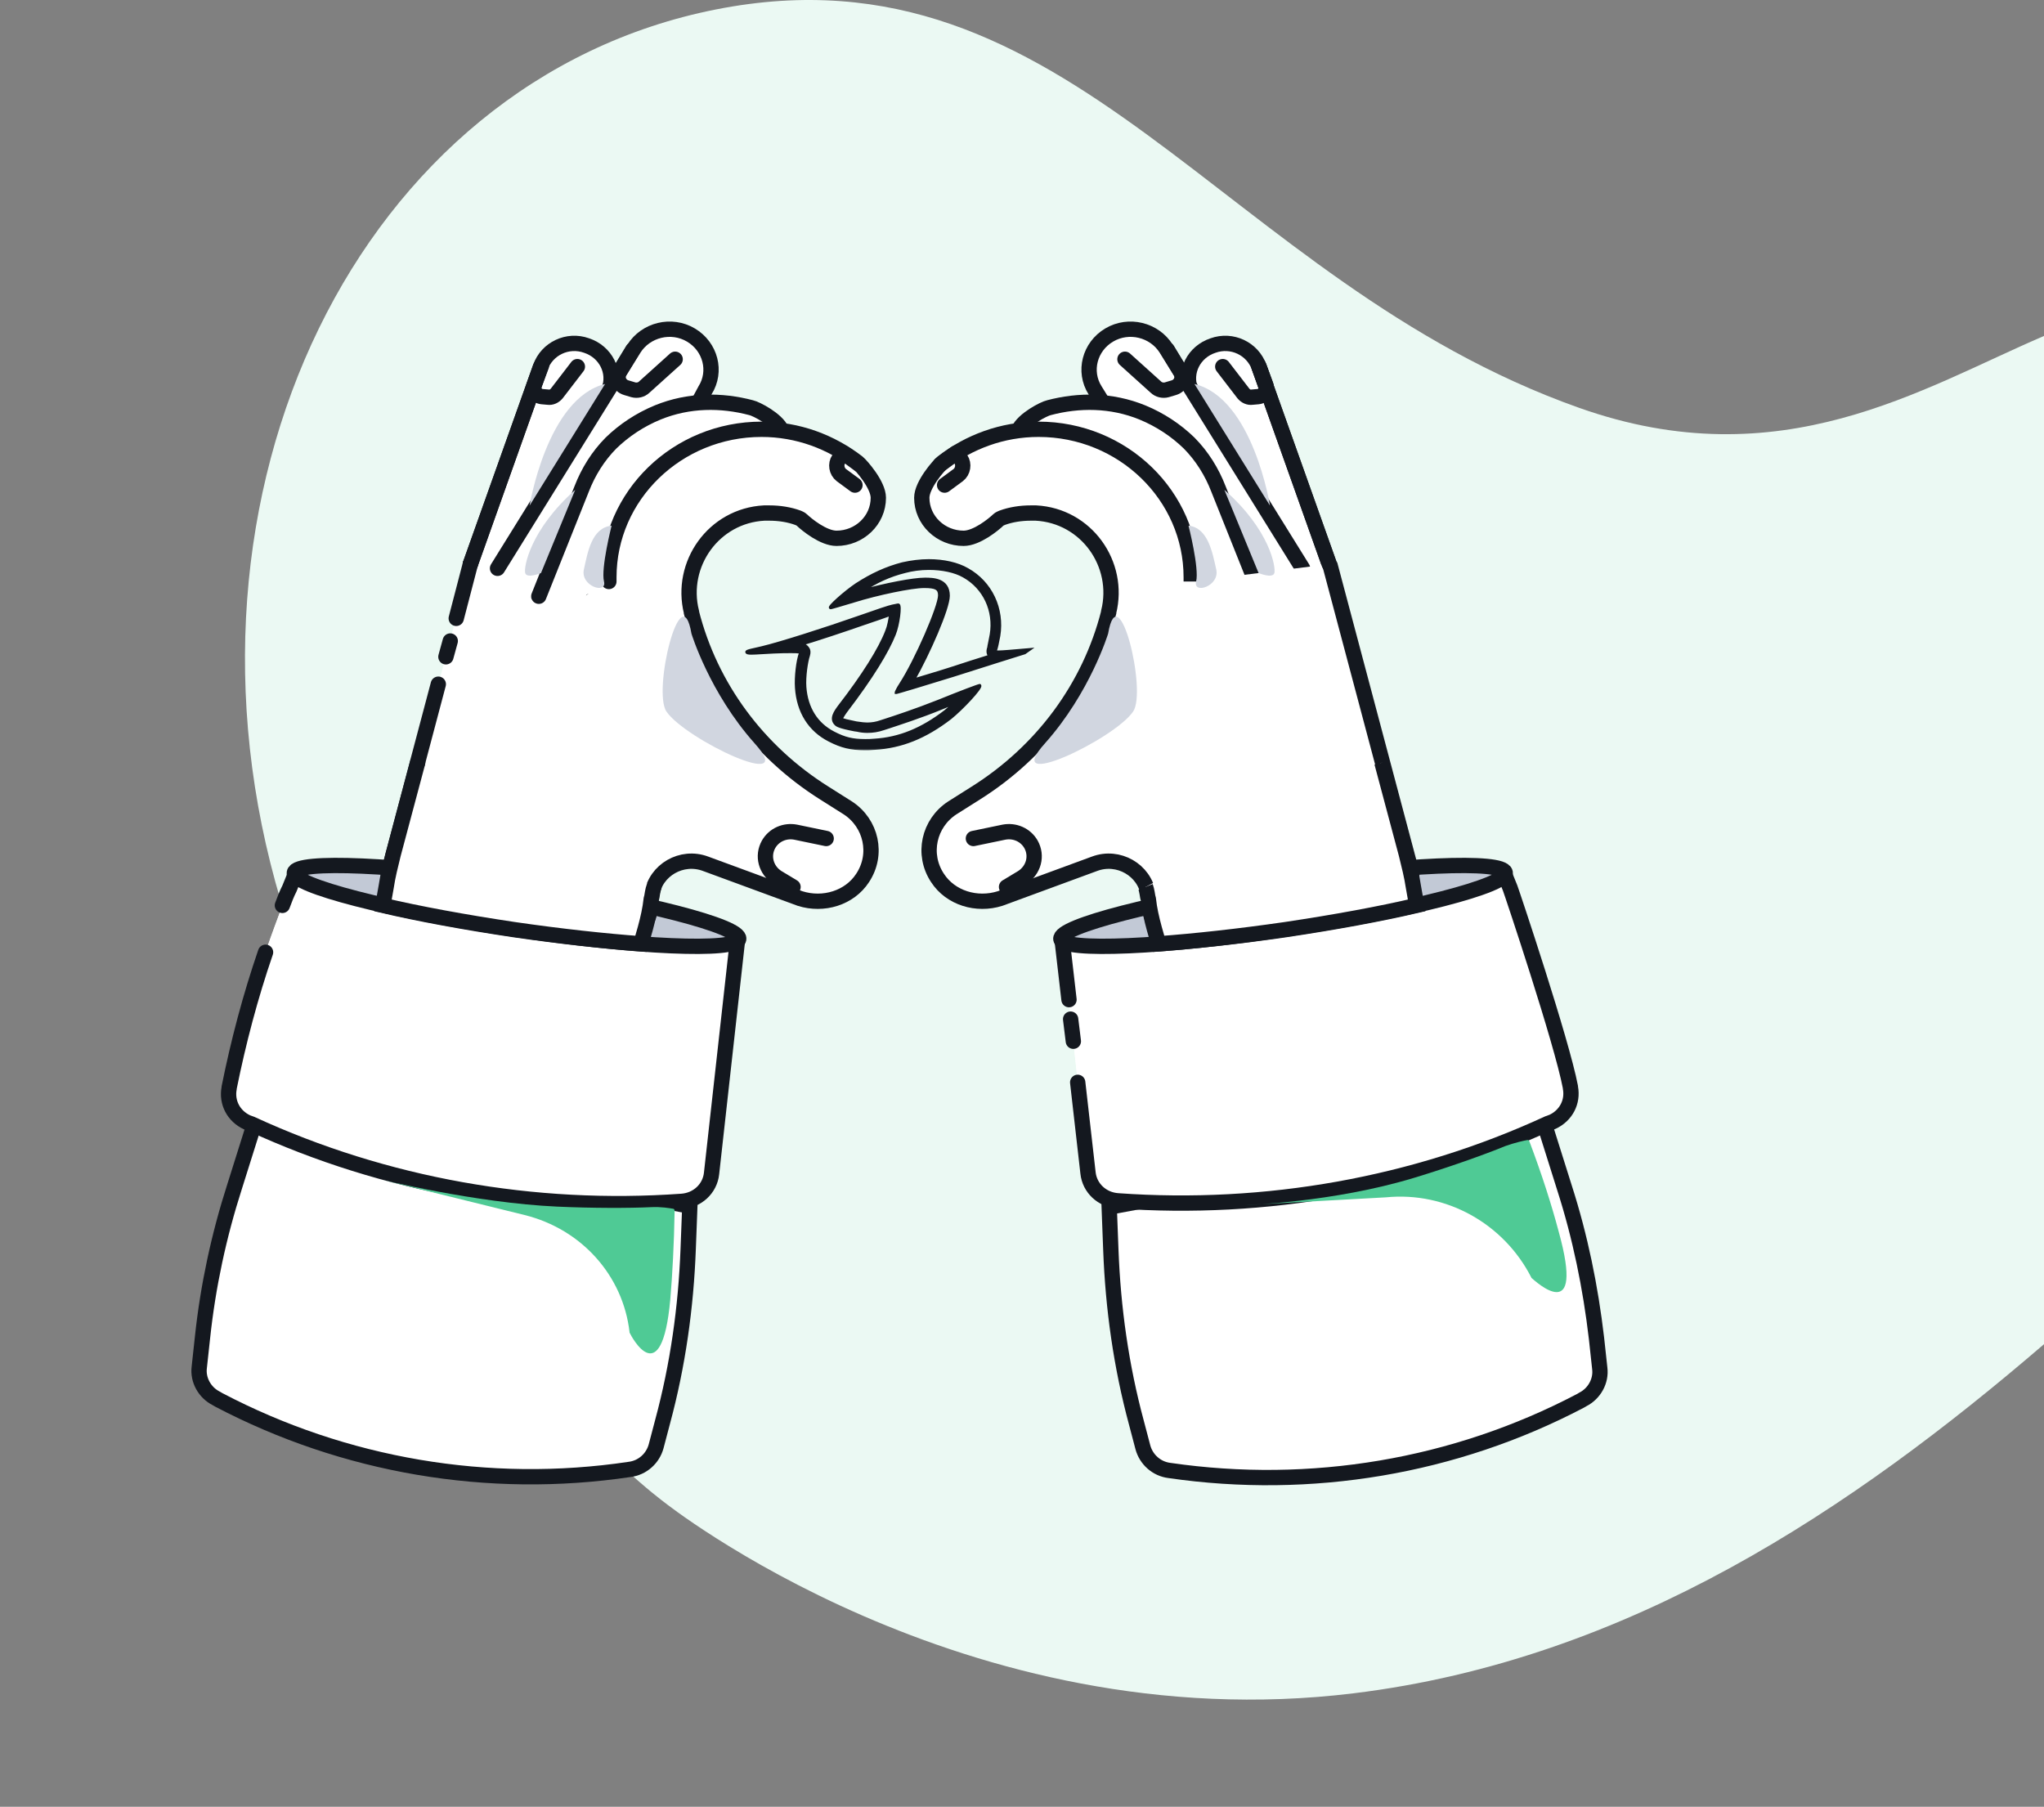 <svg width="267" height="236" viewBox="0 0 267 236" fill="none" xmlns="http://www.w3.org/2000/svg">
<rect x="0" y="0" width="267" height="236" fill="#808080" stroke="none"/>
<path d="M176.82 221.176C125.84 227.416 86.729 196.187 86.729 196.187C86.729 196.187 52.701 171.227 36.703 117.77C20.71 64.317 46.952 10.44 93.512 1.236C140.071 -7.968 159.603 36.721 206.271 53.27C232.652 62.624 251.061 50.695 267 43.883V175.577C242.011 197.041 212.838 216.771 176.82 221.176Z" fill="#EBF9F3"/>
<mask id="path-2-outside-1" maskUnits="userSpaceOnUse" x="96.555" y="72.236" width="39" height="26" fill="black">
<rect fill="white" x="96.555" y="72.236" width="39" height="26"/>
<path d="M121.331 74.243C123.096 74.243 124.757 74.595 125.899 75.249C128.599 76.759 130 79.778 129.481 82.899C129.325 83.754 129.17 84.408 129.17 84.509V84.559C129.014 84.962 129.014 85.364 129.273 85.666C129.273 85.666 129.273 85.666 129.273 85.717C127.768 86.17 126.107 86.723 124.394 87.277C122.369 87.931 120.604 88.434 119.306 88.837C121.279 85.364 123.874 79.477 123.874 77.816C123.874 75.652 121.798 75.652 120.812 75.652C119.254 75.652 115.672 76.356 112.558 77.212C114.426 75.954 116.191 75.149 118.216 74.645C119.15 74.394 120.241 74.243 121.331 74.243ZM121.331 73.236C120.189 73.236 119.047 73.387 117.905 73.639C115.776 74.192 113.907 75.048 111.883 76.356C110.377 77.363 108.145 79.376 108.508 79.376C108.612 79.376 109.962 78.973 111.467 78.52C114.686 77.514 119.099 76.608 120.708 76.608C122.265 76.608 122.732 76.86 122.732 77.766C122.732 79.225 119.67 86.27 117.645 89.39C117.282 89.944 117.074 90.397 117.074 90.447C117.178 90.447 120.552 89.441 124.601 88.183C128.702 86.874 132.855 85.566 133.842 85.264L134.413 84.861C132.077 85.062 130.986 85.163 130.415 85.163C129.896 85.163 129.948 85.062 130.052 84.861C130.156 84.66 130.312 83.855 130.467 83.049C131.038 79.527 129.429 76.105 126.366 74.394C125.068 73.639 123.252 73.236 121.331 73.236Z"/>
<path d="M116.347 80.232C116.243 80.936 116.087 81.842 115.828 82.446C114.945 84.761 112.765 88.233 109.65 92.259C109.131 92.964 108.456 93.87 109.183 94.574C109.339 94.725 109.546 94.926 111.623 95.329L111.986 95.379C112.402 95.48 112.869 95.53 113.284 95.53C114.011 95.53 114.686 95.43 115.413 95.178L116.191 94.926C117.385 94.524 120.24 93.618 123.044 92.46C123.667 92.209 124.238 91.957 124.809 91.756C124.393 92.159 123.926 92.561 123.511 92.913C120.448 95.279 117.489 96.486 114.219 96.688C113.751 96.738 113.388 96.738 113.025 96.738C111.363 96.738 110.325 96.486 108.872 95.731C106.639 94.574 105.342 92.511 105.134 89.743C105.03 88.384 105.342 86.371 105.601 85.616C105.705 85.264 105.705 84.912 105.497 84.66C105.29 84.358 104.978 84.207 104.615 84.157C107.107 83.402 110.118 82.396 112.869 81.439C114.374 80.936 115.672 80.483 116.347 80.232ZM117.333 79.024C117.23 79.024 116.866 79.124 116.555 79.175C116.243 79.225 114.426 79.829 112.454 80.534C107.73 82.194 101.863 84.056 99.527 84.61C98.489 84.862 97.555 85.013 97.555 85.163C97.555 85.264 97.762 85.314 98.126 85.314C98.749 85.314 99.839 85.214 101.085 85.163C102.071 85.113 102.798 85.113 103.369 85.113C104.355 85.113 104.667 85.163 104.563 85.314C104.199 86.271 103.94 88.434 104.044 89.844C104.251 92.964 105.757 95.379 108.352 96.688C109.91 97.493 111.156 97.795 112.973 97.795C113.336 97.795 113.751 97.795 114.219 97.745C117.749 97.543 120.863 96.285 124.134 93.769C125.639 92.561 128.235 89.793 127.975 89.542C127.82 89.542 125.432 90.448 122.577 91.605C119.669 92.762 116.762 93.719 115.672 94.071L115.049 94.272C114.478 94.473 113.907 94.574 113.284 94.574C112.921 94.574 112.557 94.524 112.194 94.473L111.831 94.423C110.844 94.222 109.962 94.02 109.91 93.92C109.858 93.87 110.118 93.417 110.481 92.913C113.907 88.434 115.932 85.063 116.814 82.849C117.333 81.59 117.645 79.024 117.333 79.024Z"/>
</mask>
<path d="M121.331 74.243C123.096 74.243 124.757 74.595 125.899 75.249C128.599 76.759 130 79.778 129.481 82.899C129.325 83.754 129.17 84.408 129.17 84.509V84.559C129.014 84.962 129.014 85.364 129.273 85.666C129.273 85.666 129.273 85.666 129.273 85.717C127.768 86.17 126.107 86.723 124.394 87.277C122.369 87.931 120.604 88.434 119.306 88.837C121.279 85.364 123.874 79.477 123.874 77.816C123.874 75.652 121.798 75.652 120.812 75.652C119.254 75.652 115.672 76.356 112.558 77.212C114.426 75.954 116.191 75.149 118.216 74.645C119.15 74.394 120.241 74.243 121.331 74.243ZM121.331 73.236C120.189 73.236 119.047 73.387 117.905 73.639C115.776 74.192 113.907 75.048 111.883 76.356C110.377 77.363 108.145 79.376 108.508 79.376C108.612 79.376 109.962 78.973 111.467 78.52C114.686 77.514 119.099 76.608 120.708 76.608C122.265 76.608 122.732 76.86 122.732 77.766C122.732 79.225 119.67 86.27 117.645 89.39C117.282 89.944 117.074 90.397 117.074 90.447C117.178 90.447 120.552 89.441 124.601 88.183C128.702 86.874 132.855 85.566 133.842 85.264L134.413 84.861C132.077 85.062 130.986 85.163 130.415 85.163C129.896 85.163 129.948 85.062 130.052 84.861C130.156 84.66 130.312 83.855 130.467 83.049C131.038 79.527 129.429 76.105 126.366 74.394C125.068 73.639 123.252 73.236 121.331 73.236Z" fill="#14181F"/>
<path d="M116.347 80.232C116.243 80.936 116.087 81.842 115.828 82.446C114.945 84.761 112.765 88.233 109.65 92.259C109.131 92.964 108.456 93.87 109.183 94.574C109.339 94.725 109.546 94.926 111.623 95.329L111.986 95.379C112.402 95.48 112.869 95.53 113.284 95.53C114.011 95.53 114.686 95.43 115.413 95.178L116.191 94.926C117.385 94.524 120.24 93.618 123.044 92.46C123.667 92.209 124.238 91.957 124.809 91.756C124.393 92.159 123.926 92.561 123.511 92.913C120.448 95.279 117.489 96.486 114.219 96.688C113.751 96.738 113.388 96.738 113.025 96.738C111.363 96.738 110.325 96.486 108.872 95.731C106.639 94.574 105.342 92.511 105.134 89.743C105.03 88.384 105.342 86.371 105.601 85.616C105.705 85.264 105.705 84.912 105.497 84.66C105.29 84.358 104.978 84.207 104.615 84.157C107.107 83.402 110.118 82.396 112.869 81.439C114.374 80.936 115.672 80.483 116.347 80.232ZM117.333 79.024C117.23 79.024 116.866 79.124 116.555 79.175C116.243 79.225 114.426 79.829 112.454 80.534C107.73 82.194 101.863 84.056 99.527 84.61C98.489 84.862 97.555 85.013 97.555 85.163C97.555 85.264 97.762 85.314 98.126 85.314C98.749 85.314 99.839 85.214 101.085 85.163C102.071 85.113 102.798 85.113 103.369 85.113C104.355 85.113 104.667 85.163 104.563 85.314C104.199 86.271 103.94 88.434 104.044 89.844C104.251 92.964 105.757 95.379 108.352 96.688C109.91 97.493 111.156 97.795 112.973 97.795C113.336 97.795 113.751 97.795 114.219 97.745C117.749 97.543 120.863 96.285 124.134 93.769C125.639 92.561 128.235 89.793 127.975 89.542C127.82 89.542 125.432 90.448 122.577 91.605C119.669 92.762 116.762 93.719 115.672 94.071L115.049 94.272C114.478 94.473 113.907 94.574 113.284 94.574C112.921 94.574 112.557 94.524 112.194 94.473L111.831 94.423C110.844 94.222 109.962 94.02 109.91 93.92C109.858 93.87 110.118 93.417 110.481 92.913C113.907 88.434 115.932 85.063 116.814 82.849C117.333 81.59 117.645 79.024 117.333 79.024Z" fill="#14181F"/>
<path d="M125.899 75.249L125.8 75.423L125.801 75.424L125.899 75.249ZM129.481 82.899L129.678 82.934L129.678 82.931L129.481 82.899ZM129.17 84.559L129.356 84.631L129.37 84.597V84.559H129.17ZM129.273 85.666L129.122 85.797L129.473 86.206V85.666H129.273ZM129.273 85.717L129.331 85.908L129.473 85.865V85.717H129.273ZM124.394 87.277L124.455 87.467L124.455 87.467L124.394 87.277ZM119.306 88.837L119.132 88.738L118.883 89.178L119.365 89.028L119.306 88.837ZM112.558 77.212L112.446 77.046L112.611 77.405L112.558 77.212ZM118.216 74.645L118.264 74.84L118.268 74.838L118.216 74.645ZM117.905 73.639L117.861 73.444L117.854 73.445L117.905 73.639ZM111.883 76.356L111.774 76.188L111.772 76.19L111.883 76.356ZM111.467 78.52L111.525 78.712L111.527 78.711L111.467 78.52ZM117.645 89.39L117.812 89.5L117.813 89.499L117.645 89.39ZM117.074 90.447H116.874V90.647H117.074V90.447ZM124.601 88.183L124.661 88.374L124.662 88.373L124.601 88.183ZM133.842 85.264L133.9 85.455L133.931 85.446L133.957 85.427L133.842 85.264ZM134.413 84.861L134.528 85.025L135.133 84.598L134.396 84.662L134.413 84.861ZM130.467 83.049L130.664 83.088L130.665 83.082L130.467 83.049ZM126.366 74.394L126.266 74.567L126.269 74.568L126.366 74.394ZM116.347 80.232L116.545 80.261L116.594 79.926L116.277 80.044L116.347 80.232ZM115.828 82.446L115.644 82.367L115.641 82.375L115.828 82.446ZM109.65 92.259L109.492 92.137L109.489 92.141L109.65 92.259ZM109.183 94.574L109.322 94.43L109.183 94.574ZM111.623 95.329L111.585 95.525L111.596 95.527L111.623 95.329ZM111.986 95.379L112.033 95.185L112.024 95.183L112.014 95.181L111.986 95.379ZM115.413 95.178L115.351 94.988L115.347 94.989L115.413 95.178ZM116.191 94.926L116.253 95.117L116.255 95.116L116.191 94.926ZM123.044 92.46L122.969 92.275L122.967 92.276L123.044 92.46ZM124.809 91.756L124.948 91.9L124.742 91.567L124.809 91.756ZM123.511 92.913L123.633 93.072L123.64 93.066L123.511 92.913ZM114.219 96.688L114.206 96.488L114.197 96.489L114.219 96.688ZM108.872 95.731L108.964 95.554L108.964 95.554L108.872 95.731ZM105.134 89.743L105.333 89.728L105.333 89.728L105.134 89.743ZM105.601 85.616L105.79 85.681L105.793 85.673L105.601 85.616ZM105.497 84.66L105.333 84.773L105.337 84.781L105.343 84.787L105.497 84.66ZM104.615 84.157L104.557 83.966L104.587 84.355L104.615 84.157ZM112.869 81.439L112.805 81.25L112.803 81.251L112.869 81.439ZM112.454 80.534L112.52 80.722L112.521 80.722L112.454 80.534ZM99.527 84.61L99.481 84.415L99.48 84.415L99.527 84.61ZM101.085 85.163L101.093 85.363L101.095 85.363L101.085 85.163ZM104.563 85.314L104.398 85.201L104.384 85.221L104.376 85.243L104.563 85.314ZM104.044 89.844L104.243 89.83L104.243 89.829L104.044 89.844ZM108.352 96.688L108.444 96.51L108.443 96.509L108.352 96.688ZM114.219 97.745L114.207 97.544L114.197 97.546L114.219 97.745ZM124.134 93.769L124.256 93.927L124.259 93.925L124.134 93.769ZM127.975 89.542L128.115 89.398L128.056 89.342H127.975V89.542ZM122.577 91.605L122.65 91.791L122.652 91.79L122.577 91.605ZM115.672 94.071L115.734 94.261L115.734 94.261L115.672 94.071ZM115.049 94.272L114.988 94.082L114.983 94.084L115.049 94.272ZM112.194 94.473L112.221 94.275L112.221 94.275L112.194 94.473ZM111.831 94.423L111.791 94.619L111.803 94.621L111.831 94.423ZM109.91 93.92L110.088 93.828L110.073 93.799L110.049 93.776L109.91 93.92ZM110.481 92.913L110.322 92.792L110.319 92.796L110.481 92.913ZM116.814 82.849L116.629 82.772L116.628 82.775L116.814 82.849ZM121.331 74.443C123.075 74.443 124.698 74.792 125.8 75.423L125.998 75.076C124.816 74.398 123.117 74.043 121.331 74.043V74.443ZM125.801 75.424C128.424 76.891 129.79 79.825 129.284 82.866L129.678 82.931C130.211 79.732 128.773 76.627 125.997 75.075L125.801 75.424ZM129.284 82.863C129.207 83.288 129.129 83.663 129.071 83.946C129.042 84.087 129.017 84.207 129 84.297C128.991 84.343 128.984 84.382 128.979 84.415C128.975 84.444 128.97 84.479 128.97 84.509H129.37C129.37 84.514 129.369 84.507 129.374 84.477C129.378 84.451 129.384 84.416 129.393 84.373C129.409 84.286 129.433 84.169 129.463 84.027C129.521 83.744 129.599 83.365 129.678 82.934L129.284 82.863ZM128.97 84.509V84.559H129.37V84.509H128.97ZM128.983 84.487C128.813 84.927 128.795 85.417 129.122 85.797L129.425 85.536C129.232 85.312 129.215 84.997 129.356 84.631L128.983 84.487ZM129.273 85.666C129.473 85.666 129.273 85.666 129.073 85.666C129.073 85.666 129.073 85.666 129.073 85.666C129.073 85.666 129.073 85.666 129.073 85.666C129.073 85.666 129.073 85.666 129.073 85.666C129.073 85.666 129.073 85.666 129.073 85.666C129.073 85.666 129.073 85.666 129.073 85.666C129.073 85.666 129.073 85.666 129.073 85.666C129.073 85.666 129.073 85.666 129.073 85.666C129.073 85.666 129.073 85.666 129.073 85.666C129.073 85.666 129.073 85.666 129.073 85.666C129.073 85.666 129.073 85.666 129.073 85.666C129.073 85.666 129.073 85.666 129.073 85.666C129.073 85.666 129.073 85.666 129.073 85.666C129.073 85.666 129.073 85.666 129.073 85.666C129.073 85.666 129.073 85.666 129.073 85.666C129.073 85.666 129.073 85.666 129.073 85.666C129.073 85.666 129.073 85.666 129.073 85.666C129.073 85.666 129.073 85.666 129.073 85.666C129.073 85.666 129.073 85.666 129.073 85.666C129.073 85.666 129.073 85.666 129.073 85.666C129.073 85.666 129.073 85.666 129.073 85.666C129.073 85.666 129.073 85.666 129.073 85.666C129.073 85.666 129.073 85.666 129.073 85.666C129.073 85.666 129.073 85.666 129.073 85.666C129.073 85.666 129.073 85.666 129.073 85.666C129.073 85.666 129.073 85.666 129.073 85.666C129.073 85.666 129.073 85.666 129.073 85.666C129.073 85.666 129.073 85.666 129.073 85.666C129.073 85.666 129.073 85.666 129.073 85.666C129.073 85.666 129.073 85.666 129.073 85.666C129.073 85.666 129.073 85.666 129.073 85.666C129.073 85.666 129.073 85.666 129.073 85.666C129.073 85.666 129.073 85.666 129.073 85.666C129.073 85.666 129.073 85.666 129.073 85.666C129.073 85.666 129.073 85.666 129.073 85.666C129.073 85.666 129.073 85.666 129.073 85.666C129.073 85.666 129.073 85.666 129.073 85.666C129.073 85.666 129.073 85.666 129.073 85.666C129.073 85.666 129.073 85.666 129.073 85.666C129.073 85.666 129.073 85.666 129.073 85.666C129.073 85.666 129.073 85.666 129.073 85.666C129.073 85.666 129.073 85.666 129.073 85.666C129.073 85.666 129.073 85.666 129.073 85.666C129.073 85.666 129.073 85.666 129.073 85.666C129.073 85.666 129.073 85.666 129.073 85.666C129.073 85.666 129.073 85.666 129.073 85.666C129.073 85.666 129.073 85.666 129.073 85.666C129.073 85.666 129.073 85.666 129.073 85.666C129.073 85.666 129.073 85.666 129.073 85.666C129.073 85.666 129.073 85.666 129.073 85.666C129.073 85.666 129.073 85.666 129.073 85.666C129.073 85.666 129.073 85.666 129.073 85.666C129.073 85.666 129.073 85.666 129.073 85.666C129.073 85.666 129.073 85.666 129.073 85.666C129.073 85.666 129.073 85.666 129.073 85.666C129.073 85.666 129.073 85.666 129.073 85.666C129.073 85.666 129.073 85.666 129.073 85.666C129.073 85.666 129.073 85.666 129.073 85.666C129.073 85.666 129.073 85.666 129.073 85.666C129.073 85.666 129.073 85.666 129.073 85.666C129.073 85.666 129.073 85.666 129.073 85.666C129.073 85.666 129.073 85.666 129.073 85.666C129.073 85.666 129.073 85.666 129.073 85.666C129.073 85.666 129.073 85.666 129.073 85.666C129.073 85.666 129.073 85.666 129.073 85.666C129.073 85.666 129.073 85.666 129.073 85.666C129.073 85.666 129.073 85.666 129.073 85.666C129.073 85.666 129.073 85.666 129.073 85.666C129.073 85.666 129.073 85.666 129.073 85.666C129.073 85.666 129.073 85.666 129.073 85.666C129.073 85.666 129.073 85.666 129.073 85.666C129.073 85.666 129.073 85.666 129.073 85.666C129.073 85.666 129.073 85.666 129.073 85.666C129.073 85.666 129.073 85.666 129.073 85.666C129.073 85.666 129.073 85.666 129.073 85.666C129.073 85.666 129.073 85.666 129.073 85.667C129.073 85.667 129.073 85.667 129.073 85.667C129.073 85.667 129.073 85.667 129.073 85.667C129.073 85.667 129.073 85.667 129.073 85.667C129.073 85.667 129.073 85.667 129.073 85.667C129.073 85.667 129.073 85.667 129.073 85.667C129.073 85.667 129.073 85.667 129.073 85.667C129.073 85.667 129.073 85.667 129.073 85.667C129.073 85.667 129.073 85.667 129.073 85.667C129.073 85.667 129.073 85.667 129.073 85.667C129.073 85.667 129.073 85.667 129.073 85.667C129.073 85.667 129.073 85.667 129.073 85.667C129.073 85.667 129.073 85.667 129.073 85.667C129.073 85.667 129.073 85.667 129.073 85.667C129.073 85.667 129.073 85.667 129.073 85.667C129.073 85.667 129.073 85.667 129.073 85.667C129.073 85.667 129.073 85.667 129.073 85.667C129.073 85.667 129.073 85.667 129.073 85.667C129.073 85.667 129.073 85.667 129.073 85.667C129.073 85.667 129.073 85.667 129.073 85.667C129.073 85.667 129.073 85.667 129.073 85.667C129.073 85.667 129.073 85.667 129.073 85.667C129.073 85.667 129.073 85.667 129.073 85.667C129.073 85.667 129.073 85.667 129.073 85.667C129.073 85.667 129.073 85.667 129.073 85.667C129.073 85.667 129.073 85.667 129.073 85.667C129.073 85.667 129.073 85.667 129.073 85.667C129.073 85.667 129.073 85.667 129.073 85.667C129.073 85.667 129.073 85.667 129.073 85.667C129.073 85.667 129.073 85.667 129.073 85.667C129.073 85.667 129.073 85.667 129.073 85.667C129.073 85.667 129.073 85.667 129.073 85.667C129.073 85.667 129.073 85.667 129.073 85.667C129.073 85.667 129.073 85.667 129.073 85.667C129.073 85.667 129.073 85.667 129.073 85.667C129.073 85.667 129.073 85.667 129.073 85.667C129.073 85.667 129.073 85.667 129.073 85.667C129.073 85.667 129.073 85.667 129.073 85.667C129.073 85.667 129.073 85.667 129.073 85.667C129.073 85.667 129.073 85.667 129.073 85.667C129.073 85.667 129.073 85.667 129.073 85.667C129.073 85.667 129.073 85.667 129.073 85.667C129.073 85.667 129.073 85.667 129.073 85.667C129.073 85.667 129.073 85.667 129.073 85.667C129.073 85.667 129.073 85.667 129.073 85.667C129.073 85.667 129.073 85.667 129.073 85.667C129.073 85.667 129.073 85.667 129.073 85.667C129.073 85.667 129.073 85.667 129.073 85.667C129.073 85.667 129.073 85.667 129.073 85.667C129.073 85.667 129.073 85.667 129.073 85.667C129.073 85.667 129.073 85.667 129.073 85.667C129.073 85.667 129.073 85.667 129.073 85.667C129.073 85.667 129.073 85.667 129.073 85.667C129.073 85.667 129.073 85.667 129.073 85.667C129.073 85.667 129.073 85.667 129.073 85.667C129.073 85.667 129.073 85.667 129.073 85.667C129.073 85.667 129.073 85.667 129.073 85.667C129.073 85.667 129.073 85.667 129.073 85.667C129.073 85.667 129.073 85.667 129.073 85.667C129.073 85.667 129.073 85.667 129.073 85.667C129.073 85.667 129.073 85.667 129.073 85.667C129.073 85.667 129.073 85.667 129.073 85.667C129.073 85.667 129.073 85.667 129.073 85.667C129.073 85.667 129.073 85.667 129.073 85.667C129.073 85.667 129.073 85.667 129.073 85.667C129.073 85.667 129.073 85.667 129.073 85.667C129.073 85.667 129.073 85.668 129.073 85.668C129.073 85.668 129.073 85.668 129.073 85.668C129.073 85.668 129.073 85.668 129.073 85.668C129.073 85.668 129.073 85.668 129.073 85.668C129.073 85.668 129.073 85.668 129.073 85.668C129.073 85.668 129.073 85.668 129.073 85.668C129.073 85.668 129.073 85.668 129.073 85.668C129.073 85.668 129.073 85.668 129.073 85.668C129.073 85.668 129.073 85.668 129.073 85.668C129.073 85.668 129.073 85.668 129.073 85.668C129.073 85.668 129.073 85.668 129.073 85.668C129.073 85.668 129.073 85.668 129.073 85.668C129.073 85.668 129.073 85.668 129.073 85.668C129.073 85.668 129.073 85.668 129.073 85.668C129.073 85.668 129.073 85.668 129.073 85.668C129.073 85.668 129.073 85.668 129.073 85.668C129.073 85.668 129.073 85.668 129.073 85.668C129.073 85.668 129.073 85.668 129.073 85.668C129.073 85.668 129.073 85.668 129.073 85.668C129.073 85.668 129.073 85.668 129.073 85.668C129.073 85.668 129.073 85.668 129.073 85.668C129.073 85.668 129.073 85.668 129.073 85.668C129.073 85.668 129.073 85.668 129.073 85.668C129.073 85.668 129.073 85.668 129.073 85.668C129.073 85.668 129.073 85.668 129.073 85.668C129.073 85.668 129.073 85.668 129.073 85.668C129.073 85.668 129.073 85.668 129.073 85.668C129.073 85.668 129.073 85.668 129.073 85.668C129.073 85.668 129.073 85.668 129.073 85.668C129.073 85.668 129.073 85.668 129.073 85.668C129.073 85.668 129.073 85.668 129.073 85.668C129.073 85.668 129.073 85.668 129.073 85.668C129.073 85.668 129.073 85.668 129.073 85.668C129.073 85.668 129.073 85.668 129.073 85.668C129.073 85.668 129.073 85.668 129.073 85.668C129.073 85.668 129.073 85.668 129.073 85.668C129.073 85.668 129.073 85.668 129.073 85.668C129.073 85.668 129.073 85.668 129.073 85.668C129.073 85.668 129.073 85.669 129.073 85.669C129.073 85.669 129.073 85.669 129.073 85.669C129.073 85.669 129.073 85.669 129.073 85.669C129.073 85.669 129.073 85.669 129.073 85.669C129.073 85.669 129.073 85.669 129.073 85.669C129.073 85.669 129.073 85.669 129.073 85.669C129.073 85.669 129.073 85.669 129.073 85.669C129.073 85.669 129.073 85.669 129.073 85.669C129.073 85.669 129.073 85.669 129.073 85.669C129.073 85.669 129.073 85.669 129.073 85.669C129.073 85.669 129.073 85.669 129.073 85.669C129.073 85.669 129.073 85.669 129.073 85.669C129.073 85.669 129.073 85.669 129.073 85.669C129.073 85.669 129.073 85.669 129.073 85.669C129.073 85.669 129.073 85.669 129.073 85.669C129.073 85.669 129.073 85.669 129.073 85.669C129.073 85.669 129.073 85.669 129.073 85.669C129.073 85.669 129.073 85.669 129.073 85.669C129.073 85.669 129.073 85.669 129.073 85.669C129.073 85.669 129.073 85.669 129.073 85.669C129.073 85.669 129.073 85.669 129.073 85.669C129.073 85.669 129.073 85.669 129.073 85.669C129.073 85.669 129.073 85.669 129.073 85.669C129.073 85.669 129.073 85.669 129.073 85.669C129.073 85.669 129.073 85.67 129.073 85.67C129.073 85.67 129.073 85.67 129.073 85.67C129.073 85.67 129.073 85.67 129.073 85.67C129.073 85.67 129.073 85.67 129.073 85.67C129.073 85.67 129.073 85.67 129.073 85.67C129.073 85.67 129.073 85.67 129.073 85.67C129.073 85.67 129.073 85.67 129.073 85.67C129.073 85.67 129.073 85.67 129.073 85.67C129.073 85.67 129.073 85.67 129.073 85.67C129.073 85.67 129.073 85.67 129.073 85.67C129.073 85.67 129.073 85.67 129.073 85.67C129.073 85.67 129.073 85.67 129.073 85.67C129.073 85.67 129.073 85.67 129.073 85.67C129.073 85.67 129.073 85.67 129.073 85.67C129.073 85.67 129.073 85.67 129.073 85.67C129.073 85.67 129.073 85.67 129.073 85.67C129.073 85.67 129.073 85.67 129.073 85.67C129.073 85.67 129.073 85.67 129.073 85.67C129.073 85.671 129.073 85.671 129.073 85.671C129.073 85.671 129.073 85.671 129.073 85.671C129.073 85.671 129.073 85.671 129.073 85.671C129.073 85.671 129.073 85.671 129.073 85.671C129.073 85.671 129.073 85.671 129.073 85.671C129.073 85.671 129.073 85.671 129.073 85.671C129.073 85.671 129.073 85.671 129.073 85.671C129.073 85.671 129.073 85.671 129.073 85.671C129.073 85.671 129.073 85.671 129.073 85.671C129.073 85.671 129.073 85.671 129.073 85.671C129.073 85.671 129.073 85.671 129.073 85.671C129.073 85.671 129.073 85.671 129.073 85.671C129.073 85.671 129.073 85.671 129.073 85.671C129.073 85.671 129.073 85.671 129.073 85.671C129.073 85.671 129.073 85.671 129.073 85.671C129.073 85.671 129.073 85.671 129.073 85.671C129.073 85.671 129.073 85.671 129.073 85.671C129.073 85.671 129.073 85.671 129.073 85.671C129.073 85.671 129.073 85.671 129.073 85.672C129.073 85.672 129.073 85.672 129.073 85.672C129.073 85.672 129.073 85.672 129.073 85.672C129.073 85.672 129.073 85.672 129.073 85.672C129.073 85.672 129.073 85.672 129.073 85.672C129.073 85.672 129.073 85.672 129.073 85.672C129.073 85.672 129.073 85.672 129.073 85.672C129.073 85.672 129.073 85.672 129.073 85.672C129.073 85.672 129.073 85.672 129.073 85.672C129.073 85.672 129.073 85.672 129.073 85.672C129.073 85.672 129.073 85.672 129.073 85.672C129.073 85.672 129.073 85.672 129.073 85.672C129.073 85.672 129.073 85.672 129.073 85.672C129.073 85.672 129.073 85.672 129.073 85.672C129.073 85.672 129.073 85.672 129.073 85.672C129.073 85.673 129.073 85.673 129.073 85.673C129.073 85.673 129.073 85.673 129.073 85.673C129.073 85.673 129.073 85.673 129.073 85.673C129.073 85.673 129.073 85.673 129.073 85.673C129.073 85.673 129.073 85.673 129.073 85.673C129.073 85.673 129.073 85.673 129.073 85.673C129.073 85.673 129.073 85.673 129.073 85.673C129.073 85.673 129.073 85.673 129.073 85.673C129.073 85.673 129.073 85.673 129.073 85.673C129.073 85.673 129.073 85.673 129.073 85.673C129.073 85.673 129.073 85.673 129.073 85.673C129.073 85.673 129.073 85.673 129.073 85.673C129.073 85.674 129.073 85.674 129.073 85.674C129.073 85.674 129.073 85.674 129.073 85.674C129.073 85.674 129.073 85.674 129.073 85.674C129.073 85.674 129.073 85.674 129.073 85.674C129.073 85.674 129.073 85.674 129.073 85.674C129.073 85.674 129.073 85.674 129.073 85.674C129.073 85.674 129.073 85.674 129.073 85.674C129.073 85.674 129.073 85.674 129.073 85.674C129.073 85.674 129.073 85.674 129.073 85.674C129.073 85.674 129.073 85.674 129.073 85.674C129.073 85.674 129.073 85.674 129.073 85.674C129.073 85.674 129.073 85.674 129.073 85.674C129.073 85.674 129.073 85.674 129.073 85.674C129.073 85.675 129.073 85.675 129.073 85.675C129.073 85.675 129.073 85.675 129.073 85.675C129.073 85.675 129.073 85.675 129.073 85.675C129.073 85.675 129.073 85.675 129.073 85.675C129.073 85.675 129.073 85.675 129.073 85.675C129.073 85.675 129.073 85.675 129.073 85.675C129.073 85.675 129.073 85.675 129.073 85.675C129.073 85.675 129.073 85.675 129.073 85.675C129.073 85.675 129.073 85.675 129.073 85.675C129.073 85.675 129.073 85.675 129.073 85.675C129.073 85.675 129.073 85.675 129.073 85.675C129.073 85.676 129.073 85.676 129.073 85.676C129.073 85.676 129.073 85.676 129.073 85.676C129.073 85.676 129.073 85.676 129.073 85.676C129.073 85.676 129.073 85.676 129.073 85.676C129.073 85.676 129.073 85.676 129.073 85.676C129.073 85.676 129.073 85.676 129.073 85.676C129.073 85.676 129.073 85.676 129.073 85.676C129.073 85.676 129.073 85.676 129.073 85.676C129.073 85.676 129.073 85.676 129.073 85.676C129.073 85.676 129.073 85.677 129.073 85.677C129.073 85.677 129.073 85.677 129.073 85.677C129.073 85.677 129.073 85.677 129.073 85.677C129.073 85.677 129.073 85.677 129.073 85.677C129.073 85.677 129.073 85.677 129.073 85.677C129.073 85.677 129.073 85.677 129.073 85.677C129.073 85.677 129.073 85.677 129.073 85.677C129.073 85.677 129.073 85.677 129.073 85.677C129.073 85.677 129.073 85.677 129.073 85.677C129.073 85.677 129.073 85.677 129.073 85.677C129.073 85.677 129.073 85.677 129.073 85.678C129.073 85.678 129.073 85.678 129.073 85.678C129.073 85.678 129.073 85.678 129.073 85.678C129.073 85.678 129.073 85.678 129.073 85.678C129.073 85.678 129.073 85.678 129.073 85.678C129.073 85.678 129.073 85.678 129.073 85.678C129.073 85.678 129.073 85.678 129.073 85.678C129.073 85.678 129.073 85.678 129.073 85.678C129.073 85.678 129.073 85.678 129.073 85.678C129.073 85.678 129.073 85.678 129.073 85.679C129.073 85.679 129.073 85.679 129.073 85.679C129.073 85.679 129.073 85.679 129.073 85.679C129.073 85.679 129.073 85.679 129.073 85.679C129.073 85.679 129.073 85.679 129.073 85.679C129.073 85.679 129.073 85.679 129.073 85.679C129.073 85.679 129.073 85.679 129.073 85.679C129.073 85.679 129.073 85.679 129.073 85.679C129.073 85.679 129.073 85.68 129.073 85.68C129.073 85.68 129.073 85.68 129.073 85.68C129.073 85.68 129.073 85.68 129.073 85.68C129.073 85.68 129.073 85.68 129.073 85.68C129.073 85.68 129.073 85.68 129.073 85.68C129.073 85.68 129.073 85.68 129.073 85.68C129.073 85.68 129.073 85.68 129.073 85.68C129.073 85.68 129.073 85.68 129.073 85.68C129.073 85.68 129.073 85.68 129.073 85.68C129.073 85.68 129.073 85.681 129.073 85.681C129.073 85.681 129.073 85.681 129.073 85.681C129.073 85.681 129.073 85.681 129.073 85.681C129.073 85.681 129.073 85.681 129.073 85.681C129.073 85.681 129.073 85.681 129.073 85.681C129.073 85.681 129.073 85.681 129.073 85.681C129.073 85.681 129.073 85.681 129.073 85.681C129.073 85.681 129.073 85.681 129.073 85.681C129.073 85.682 129.073 85.682 129.073 85.682C129.073 85.682 129.073 85.682 129.073 85.682C129.073 85.682 129.073 85.682 129.073 85.682C129.073 85.682 129.073 85.682 129.073 85.682C129.073 85.682 129.073 85.682 129.073 85.682C129.073 85.682 129.073 85.682 129.073 85.682C129.073 85.682 129.073 85.682 129.073 85.683C129.073 85.683 129.073 85.683 129.073 85.683C129.073 85.683 129.073 85.683 129.073 85.683C129.073 85.683 129.073 85.683 129.073 85.683C129.073 85.683 129.073 85.683 129.073 85.683C129.073 85.683 129.073 85.683 129.073 85.683C129.073 85.683 129.073 85.683 129.073 85.683C129.073 85.683 129.073 85.683 129.073 85.683C129.073 85.683 129.073 85.683 129.073 85.684C129.073 85.684 129.073 85.684 129.073 85.684C129.073 85.684 129.073 85.684 129.073 85.684C129.073 85.684 129.073 85.684 129.073 85.684C129.073 85.684 129.073 85.684 129.073 85.684C129.073 85.684 129.073 85.684 129.073 85.684C129.073 85.684 129.073 85.684 129.073 85.684C129.073 85.684 129.073 85.685 129.073 85.685C129.073 85.685 129.073 85.685 129.073 85.685C129.073 85.685 129.073 85.685 129.073 85.685C129.073 85.685 129.073 85.685 129.073 85.685C129.073 85.685 129.073 85.685 129.073 85.685C129.073 85.685 129.073 85.685 129.073 85.685C129.073 85.685 129.073 85.686 129.073 85.686C129.073 85.686 129.073 85.686 129.073 85.686C129.073 85.686 129.073 85.686 129.073 85.686C129.073 85.686 129.073 85.686 129.073 85.686C129.073 85.686 129.073 85.686 129.073 85.686C129.073 85.686 129.073 85.686 129.073 85.686C129.073 85.686 129.073 85.686 129.073 85.686C129.073 85.686 129.073 85.687 129.073 85.687C129.073 85.687 129.073 85.687 129.073 85.687C129.073 85.687 129.073 85.687 129.073 85.687C129.073 85.687 129.073 85.687 129.073 85.687C129.073 85.687 129.073 85.687 129.073 85.687C129.073 85.687 129.073 85.687 129.073 85.688C129.073 85.688 129.073 85.688 129.073 85.688C129.073 85.688 129.073 85.688 129.073 85.688C129.073 85.688 129.073 85.688 129.073 85.688C129.073 85.688 129.073 85.688 129.073 85.688C129.073 85.688 129.073 85.688 129.073 85.688C129.073 85.688 129.073 85.688 129.073 85.689C129.073 85.689 129.073 85.689 129.073 85.689C129.073 85.689 129.073 85.689 129.073 85.689C129.073 85.689 129.073 85.689 129.073 85.689C129.073 85.689 129.073 85.689 129.073 85.689C129.073 85.689 129.073 85.689 129.073 85.689C129.073 85.689 129.073 85.689 129.073 85.689C129.073 85.69 129.073 85.69 129.073 85.69C129.073 85.69 129.073 85.69 129.073 85.69C129.073 85.69 129.073 85.69 129.073 85.69C129.073 85.69 129.073 85.69 129.073 85.69C129.073 85.69 129.073 85.69 129.073 85.69C129.073 85.69 129.073 85.691 129.073 85.691C129.073 85.691 129.073 85.691 129.073 85.691C129.073 85.691 129.073 85.691 129.073 85.691C129.073 85.691 129.073 85.691 129.073 85.691C129.073 85.691 129.073 85.691 129.073 85.691C129.073 85.691 129.073 85.691 129.073 85.692C129.073 85.692 129.073 85.692 129.073 85.692C129.073 85.692 129.073 85.692 129.073 85.692C129.073 85.692 129.073 85.692 129.073 85.692C129.073 85.692 129.073 85.692 129.073 85.692C129.073 85.692 129.073 85.692 129.073 85.692C129.073 85.692 129.073 85.692 129.073 85.693C129.073 85.693 129.073 85.693 129.073 85.693C129.073 85.693 129.073 85.693 129.073 85.693C129.073 85.693 129.073 85.693 129.073 85.693C129.073 85.693 129.073 85.693 129.073 85.693C129.073 85.693 129.073 85.694 129.073 85.694C129.073 85.694 129.073 85.694 129.073 85.694C129.073 85.694 129.073 85.694 129.073 85.694C129.073 85.694 129.073 85.694 129.073 85.694C129.073 85.694 129.073 85.694 129.073 85.694C129.073 85.694 129.073 85.695 129.073 85.695C129.073 85.695 129.073 85.695 129.073 85.695C129.073 85.695 129.073 85.695 129.073 85.695C129.073 85.695 129.073 85.695 129.073 85.695C129.073 85.695 129.073 85.695 129.073 85.695C129.073 85.695 129.073 85.695 129.073 85.696C129.073 85.696 129.073 85.696 129.073 85.696C129.073 85.696 129.073 85.696 129.073 85.696C129.073 85.696 129.073 85.696 129.073 85.696C129.073 85.696 129.073 85.696 129.073 85.696C129.073 85.697 129.073 85.697 129.073 85.697C129.073 85.697 129.073 85.697 129.073 85.697C129.073 85.697 129.073 85.697 129.073 85.697C129.073 85.697 129.073 85.697 129.073 85.697C129.073 85.697 129.073 85.697 129.073 85.698C129.073 85.698 129.073 85.698 129.073 85.698C129.073 85.698 129.073 85.698 129.073 85.698C129.073 85.698 129.073 85.698 129.073 85.698C129.073 85.698 129.073 85.698 129.073 85.698C129.073 85.698 129.073 85.698 129.073 85.698C129.073 85.699 129.073 85.699 129.073 85.699C129.073 85.699 129.073 85.699 129.073 85.699C129.073 85.699 129.073 85.699 129.073 85.699C129.073 85.699 129.073 85.699 129.073 85.699C129.073 85.7 129.073 85.7 129.073 85.7C129.073 85.7 129.073 85.7 129.073 85.7C129.073 85.7 129.073 85.7 129.073 85.7C129.073 85.7 129.073 85.7 129.073 85.7C129.073 85.7 129.073 85.701 129.073 85.701C129.073 85.701 129.073 85.701 129.073 85.701C129.073 85.701 129.073 85.701 129.073 85.701C129.073 85.701 129.073 85.701 129.073 85.701C129.073 85.701 129.073 85.701 129.073 85.701C129.073 85.701 129.073 85.702 129.073 85.702C129.073 85.702 129.073 85.702 129.073 85.702C129.073 85.702 129.073 85.702 129.073 85.702C129.073 85.702 129.073 85.702 129.073 85.702C129.073 85.703 129.073 85.703 129.073 85.703C129.073 85.703 129.073 85.703 129.073 85.703C129.073 85.703 129.073 85.703 129.073 85.703C129.073 85.703 129.073 85.703 129.073 85.703C129.073 85.703 129.073 85.704 129.073 85.704C129.073 85.704 129.073 85.704 129.073 85.704C129.073 85.704 129.073 85.704 129.073 85.704C129.073 85.704 129.073 85.704 129.073 85.704C129.073 85.704 129.073 85.704 129.073 85.705C129.073 85.705 129.073 85.705 129.073 85.705C129.073 85.705 129.073 85.705 129.073 85.705C129.073 85.705 129.073 85.705 129.073 85.705C129.073 85.705 129.073 85.706 129.073 85.706C129.073 85.706 129.073 85.706 129.073 85.706C129.073 85.706 129.073 85.706 129.073 85.706C129.073 85.706 129.073 85.706 129.073 85.706C129.073 85.706 129.073 85.707 129.073 85.707C129.073 85.707 129.073 85.707 129.073 85.707C129.073 85.707 129.073 85.707 129.073 85.707C129.073 85.707 129.073 85.707 129.073 85.707C129.073 85.707 129.073 85.707 129.073 85.708C129.073 85.708 129.073 85.708 129.073 85.708C129.073 85.708 129.073 85.708 129.073 85.708C129.073 85.708 129.073 85.708 129.073 85.708C129.073 85.709 129.073 85.709 129.073 85.709C129.073 85.709 129.073 85.709 129.073 85.709C129.073 85.709 129.073 85.709 129.073 85.709C129.073 85.709 129.073 85.709 129.073 85.709C129.073 85.71 129.073 85.71 129.073 85.71C129.073 85.71 129.073 85.71 129.073 85.71C129.073 85.71 129.073 85.71 129.073 85.71C129.073 85.71 129.073 85.71 129.073 85.71C129.073 85.711 129.073 85.711 129.073 85.711C129.073 85.711 129.073 85.711 129.073 85.711C129.073 85.711 129.073 85.711 129.073 85.711C129.073 85.711 129.073 85.712 129.073 85.712C129.073 85.712 129.073 85.712 129.073 85.712C129.073 85.712 129.073 85.712 129.073 85.712C129.073 85.712 129.073 85.712 129.073 85.712C129.073 85.713 129.073 85.713 129.073 85.713C129.073 85.713 129.073 85.713 129.073 85.713C129.073 85.713 129.073 85.713 129.073 85.713C129.073 85.713 129.073 85.713 129.073 85.713C129.073 85.714 129.073 85.714 129.073 85.714C129.073 85.714 129.073 85.714 129.073 85.714C129.073 85.714 129.073 85.714 129.073 85.714C129.073 85.715 129.073 85.715 129.073 85.715C129.073 85.715 129.073 85.715 129.073 85.715C129.073 85.715 129.073 85.715 129.073 85.715C129.073 85.715 129.073 85.715 129.073 85.716C129.073 85.716 129.073 85.716 129.073 85.716C129.073 85.716 129.073 85.716 129.073 85.716C129.073 85.716 129.073 85.716 129.073 85.716C129.073 85.716 129.073 85.717 129.073 85.717H129.473C129.473 85.717 129.473 85.716 129.473 85.716C129.473 85.716 129.473 85.716 129.473 85.716C129.473 85.716 129.473 85.716 129.473 85.716C129.473 85.716 129.473 85.716 129.473 85.716C129.473 85.715 129.473 85.715 129.473 85.715C129.473 85.715 129.473 85.715 129.473 85.715C129.473 85.715 129.473 85.715 129.473 85.715C129.473 85.715 129.473 85.715 129.473 85.714C129.473 85.714 129.473 85.714 129.473 85.714C129.473 85.714 129.473 85.714 129.473 85.714C129.473 85.714 129.473 85.714 129.473 85.713C129.473 85.713 129.473 85.713 129.473 85.713C129.473 85.713 129.473 85.713 129.473 85.713C129.473 85.713 129.473 85.713 129.473 85.713C129.473 85.713 129.473 85.713 129.473 85.712C129.473 85.712 129.473 85.712 129.473 85.712C129.473 85.712 129.473 85.712 129.473 85.712C129.473 85.712 129.473 85.712 129.473 85.712C129.473 85.712 129.473 85.711 129.473 85.711C129.473 85.711 129.473 85.711 129.473 85.711C129.473 85.711 129.473 85.711 129.473 85.711C129.473 85.711 129.473 85.711 129.473 85.71C129.473 85.71 129.473 85.71 129.473 85.71C129.473 85.71 129.473 85.71 129.473 85.71C129.473 85.71 129.473 85.71 129.473 85.71C129.473 85.71 129.473 85.71 129.473 85.709C129.473 85.709 129.473 85.709 129.473 85.709C129.473 85.709 129.473 85.709 129.473 85.709C129.473 85.709 129.473 85.709 129.473 85.709C129.473 85.709 129.473 85.709 129.473 85.708C129.473 85.708 129.473 85.708 129.473 85.708C129.473 85.708 129.473 85.708 129.473 85.708C129.473 85.708 129.473 85.708 129.473 85.708C129.473 85.707 129.473 85.707 129.473 85.707C129.473 85.707 129.473 85.707 129.473 85.707C129.473 85.707 129.473 85.707 129.473 85.707C129.473 85.707 129.473 85.707 129.473 85.707C129.473 85.707 129.473 85.706 129.473 85.706C129.473 85.706 129.473 85.706 129.473 85.706C129.473 85.706 129.473 85.706 129.473 85.706C129.473 85.706 129.473 85.706 129.473 85.706C129.473 85.706 129.473 85.705 129.473 85.705C129.473 85.705 129.473 85.705 129.473 85.705C129.473 85.705 129.473 85.705 129.473 85.705C129.473 85.705 129.473 85.705 129.473 85.705C129.473 85.704 129.473 85.704 129.473 85.704C129.473 85.704 129.473 85.704 129.473 85.704C129.473 85.704 129.473 85.704 129.473 85.704C129.473 85.704 129.473 85.704 129.473 85.704C129.473 85.704 129.473 85.703 129.473 85.703C129.473 85.703 129.473 85.703 129.473 85.703C129.473 85.703 129.473 85.703 129.473 85.703C129.473 85.703 129.473 85.703 129.473 85.703C129.473 85.703 129.473 85.703 129.473 85.702C129.473 85.702 129.473 85.702 129.473 85.702C129.473 85.702 129.473 85.702 129.473 85.702C129.473 85.702 129.473 85.702 129.473 85.702C129.473 85.702 129.473 85.701 129.473 85.701C129.473 85.701 129.473 85.701 129.473 85.701C129.473 85.701 129.473 85.701 129.473 85.701C129.473 85.701 129.473 85.701 129.473 85.701C129.473 85.701 129.473 85.701 129.473 85.701C129.473 85.701 129.473 85.7 129.473 85.7C129.473 85.7 129.473 85.7 129.473 85.7C129.473 85.7 129.473 85.7 129.473 85.7C129.473 85.7 129.473 85.7 129.473 85.7C129.473 85.7 129.473 85.7 129.473 85.699C129.473 85.699 129.473 85.699 129.473 85.699C129.473 85.699 129.473 85.699 129.473 85.699C129.473 85.699 129.473 85.699 129.473 85.699C129.473 85.699 129.473 85.699 129.473 85.698C129.473 85.698 129.473 85.698 129.473 85.698C129.473 85.698 129.473 85.698 129.473 85.698C129.473 85.698 129.473 85.698 129.473 85.698C129.473 85.698 129.473 85.698 129.473 85.698C129.473 85.698 129.473 85.698 129.473 85.698C129.473 85.697 129.473 85.697 129.473 85.697C129.473 85.697 129.473 85.697 129.473 85.697C129.473 85.697 129.473 85.697 129.473 85.697C129.473 85.697 129.473 85.697 129.473 85.697C129.473 85.697 129.473 85.697 129.473 85.696C129.473 85.696 129.473 85.696 129.473 85.696C129.473 85.696 129.473 85.696 129.473 85.696C129.473 85.696 129.473 85.696 129.473 85.696C129.473 85.696 129.473 85.696 129.473 85.696C129.473 85.695 129.473 85.695 129.473 85.695C129.473 85.695 129.473 85.695 129.473 85.695C129.473 85.695 129.473 85.695 129.473 85.695C129.473 85.695 129.473 85.695 129.473 85.695C129.473 85.695 129.473 85.695 129.473 85.695C129.473 85.695 129.473 85.694 129.473 85.694C129.473 85.694 129.473 85.694 129.473 85.694C129.473 85.694 129.473 85.694 129.473 85.694C129.473 85.694 129.473 85.694 129.473 85.694C129.473 85.694 129.473 85.694 129.473 85.694C129.473 85.694 129.473 85.693 129.473 85.693C129.473 85.693 129.473 85.693 129.473 85.693C129.473 85.693 129.473 85.693 129.473 85.693C129.473 85.693 129.473 85.693 129.473 85.693C129.473 85.693 129.473 85.693 129.473 85.693C129.473 85.692 129.473 85.692 129.473 85.692C129.473 85.692 129.473 85.692 129.473 85.692C129.473 85.692 129.473 85.692 129.473 85.692C129.473 85.692 129.473 85.692 129.473 85.692C129.473 85.692 129.473 85.692 129.473 85.692C129.473 85.692 129.473 85.692 129.473 85.692C129.473 85.691 129.473 85.691 129.473 85.691C129.473 85.691 129.473 85.691 129.473 85.691C129.473 85.691 129.473 85.691 129.473 85.691C129.473 85.691 129.473 85.691 129.473 85.691C129.473 85.691 129.473 85.691 129.473 85.691C129.473 85.691 129.473 85.69 129.473 85.69C129.473 85.69 129.473 85.69 129.473 85.69C129.473 85.69 129.473 85.69 129.473 85.69C129.473 85.69 129.473 85.69 129.473 85.69C129.473 85.69 129.473 85.69 129.473 85.69C129.473 85.69 129.473 85.69 129.473 85.689C129.473 85.689 129.473 85.689 129.473 85.689C129.473 85.689 129.473 85.689 129.473 85.689C129.473 85.689 129.473 85.689 129.473 85.689C129.473 85.689 129.473 85.689 129.473 85.689C129.473 85.689 129.473 85.689 129.473 85.689C129.473 85.689 129.473 85.689 129.473 85.689C129.473 85.688 129.473 85.688 129.473 85.688C129.473 85.688 129.473 85.688 129.473 85.688C129.473 85.688 129.473 85.688 129.473 85.688C129.473 85.688 129.473 85.688 129.473 85.688C129.473 85.688 129.473 85.688 129.473 85.688C129.473 85.688 129.473 85.688 129.473 85.688C129.473 85.687 129.473 85.687 129.473 85.687C129.473 85.687 129.473 85.687 129.473 85.687C129.473 85.687 129.473 85.687 129.473 85.687C129.473 85.687 129.473 85.687 129.473 85.687C129.473 85.687 129.473 85.687 129.473 85.687C129.473 85.687 129.473 85.686 129.473 85.686C129.473 85.686 129.473 85.686 129.473 85.686C129.473 85.686 129.473 85.686 129.473 85.686C129.473 85.686 129.473 85.686 129.473 85.686C129.473 85.686 129.473 85.686 129.473 85.686C129.473 85.686 129.473 85.686 129.473 85.686C129.473 85.686 129.473 85.686 129.473 85.686C129.473 85.686 129.473 85.685 129.473 85.685C129.473 85.685 129.473 85.685 129.473 85.685C129.473 85.685 129.473 85.685 129.473 85.685C129.473 85.685 129.473 85.685 129.473 85.685C129.473 85.685 129.473 85.685 129.473 85.685C129.473 85.685 129.473 85.685 129.473 85.685C129.473 85.685 129.473 85.684 129.473 85.684C129.473 85.684 129.473 85.684 129.473 85.684C129.473 85.684 129.473 85.684 129.473 85.684C129.473 85.684 129.473 85.684 129.473 85.684C129.473 85.684 129.473 85.684 129.473 85.684C129.473 85.684 129.473 85.684 129.473 85.684C129.473 85.684 129.473 85.684 129.473 85.684C129.473 85.683 129.473 85.683 129.473 85.683C129.473 85.683 129.473 85.683 129.473 85.683C129.473 85.683 129.473 85.683 129.473 85.683C129.473 85.683 129.473 85.683 129.473 85.683C129.473 85.683 129.473 85.683 129.473 85.683C129.473 85.683 129.473 85.683 129.473 85.683C129.473 85.683 129.473 85.683 129.473 85.683C129.473 85.683 129.473 85.683 129.473 85.683C129.473 85.682 129.473 85.682 129.473 85.682C129.473 85.682 129.473 85.682 129.473 85.682C129.473 85.682 129.473 85.682 129.473 85.682C129.473 85.682 129.473 85.682 129.473 85.682C129.473 85.682 129.473 85.682 129.473 85.682C129.473 85.682 129.473 85.682 129.473 85.682C129.473 85.682 129.473 85.682 129.473 85.681C129.473 85.681 129.473 85.681 129.473 85.681C129.473 85.681 129.473 85.681 129.473 85.681C129.473 85.681 129.473 85.681 129.473 85.681C129.473 85.681 129.473 85.681 129.473 85.681C129.473 85.681 129.473 85.681 129.473 85.681C129.473 85.681 129.473 85.681 129.473 85.681C129.473 85.681 129.473 85.681 129.473 85.681C129.473 85.681 129.473 85.68 129.473 85.68C129.473 85.68 129.473 85.68 129.473 85.68C129.473 85.68 129.473 85.68 129.473 85.68C129.473 85.68 129.473 85.68 129.473 85.68C129.473 85.68 129.473 85.68 129.473 85.68C129.473 85.68 129.473 85.68 129.473 85.68C129.473 85.68 129.473 85.68 129.473 85.68C129.473 85.68 129.473 85.68 129.473 85.68C129.473 85.68 129.473 85.68 129.473 85.68C129.473 85.68 129.473 85.679 129.473 85.679C129.473 85.679 129.473 85.679 129.473 85.679C129.473 85.679 129.473 85.679 129.473 85.679C129.473 85.679 129.473 85.679 129.473 85.679C129.473 85.679 129.473 85.679 129.473 85.679C129.473 85.679 129.473 85.679 129.473 85.679C129.473 85.679 129.473 85.679 129.473 85.679C129.473 85.679 129.473 85.679 129.473 85.679C129.473 85.678 129.473 85.678 129.473 85.678C129.473 85.678 129.473 85.678 129.473 85.678C129.473 85.678 129.473 85.678 129.473 85.678C129.473 85.678 129.473 85.678 129.473 85.678C129.473 85.678 129.473 85.678 129.473 85.678C129.473 85.678 129.473 85.678 129.473 85.678C129.473 85.678 129.473 85.678 129.473 85.678C129.473 85.678 129.473 85.678 129.473 85.678C129.473 85.678 129.473 85.678 129.473 85.678C129.473 85.677 129.473 85.677 129.473 85.677C129.473 85.677 129.473 85.677 129.473 85.677C129.473 85.677 129.473 85.677 129.473 85.677C129.473 85.677 129.473 85.677 129.473 85.677C129.473 85.677 129.473 85.677 129.473 85.677C129.473 85.677 129.473 85.677 129.473 85.677C129.473 85.677 129.473 85.677 129.473 85.677C129.473 85.677 129.473 85.677 129.473 85.677C129.473 85.677 129.473 85.677 129.473 85.677C129.473 85.677 129.473 85.677 129.473 85.677C129.473 85.677 129.473 85.676 129.473 85.676C129.473 85.676 129.473 85.676 129.473 85.676C129.473 85.676 129.473 85.676 129.473 85.676C129.473 85.676 129.473 85.676 129.473 85.676C129.473 85.676 129.473 85.676 129.473 85.676C129.473 85.676 129.473 85.676 129.473 85.676C129.473 85.676 129.473 85.676 129.473 85.676C129.473 85.676 129.473 85.676 129.473 85.676C129.473 85.676 129.473 85.676 129.473 85.676C129.473 85.676 129.473 85.676 129.473 85.675C129.473 85.675 129.473 85.675 129.473 85.675C129.473 85.675 129.473 85.675 129.473 85.675C129.473 85.675 129.473 85.675 129.473 85.675C129.473 85.675 129.473 85.675 129.473 85.675C129.473 85.675 129.473 85.675 129.473 85.675C129.473 85.675 129.473 85.675 129.473 85.675C129.473 85.675 129.473 85.675 129.473 85.675C129.473 85.675 129.473 85.675 129.473 85.675C129.473 85.675 129.473 85.675 129.473 85.675C129.473 85.675 129.473 85.675 129.473 85.675C129.473 85.675 129.473 85.675 129.473 85.674C129.473 85.674 129.473 85.674 129.473 85.674C129.473 85.674 129.473 85.674 129.473 85.674C129.473 85.674 129.473 85.674 129.473 85.674C129.473 85.674 129.473 85.674 129.473 85.674C129.473 85.674 129.473 85.674 129.473 85.674C129.473 85.674 129.473 85.674 129.473 85.674C129.473 85.674 129.473 85.674 129.473 85.674C129.473 85.674 129.473 85.674 129.473 85.674C129.473 85.674 129.473 85.674 129.473 85.674C129.473 85.674 129.473 85.674 129.473 85.674C129.473 85.674 129.473 85.674 129.473 85.674C129.473 85.674 129.473 85.674 129.473 85.674C129.473 85.674 129.473 85.674 129.473 85.673C129.473 85.673 129.473 85.673 129.473 85.673C129.473 85.673 129.473 85.673 129.473 85.673C129.473 85.673 129.473 85.673 129.473 85.673C129.473 85.673 129.473 85.673 129.473 85.673C129.473 85.673 129.473 85.673 129.473 85.673C129.473 85.673 129.473 85.673 129.473 85.673C129.473 85.673 129.473 85.673 129.473 85.673C129.473 85.673 129.473 85.673 129.473 85.673C129.473 85.673 129.473 85.673 129.473 85.673C129.473 85.673 129.473 85.673 129.473 85.673C129.473 85.673 129.473 85.673 129.473 85.673C129.473 85.673 129.473 85.673 129.473 85.672C129.473 85.672 129.473 85.672 129.473 85.672C129.473 85.672 129.473 85.672 129.473 85.672C129.473 85.672 129.473 85.672 129.473 85.672C129.473 85.672 129.473 85.672 129.473 85.672C129.473 85.672 129.473 85.672 129.473 85.672C129.473 85.672 129.473 85.672 129.473 85.672C129.473 85.672 129.473 85.672 129.473 85.672C129.473 85.672 129.473 85.672 129.473 85.672C129.473 85.672 129.473 85.672 129.473 85.672C129.473 85.672 129.473 85.672 129.473 85.672C129.473 85.672 129.473 85.672 129.473 85.672C129.473 85.672 129.473 85.672 129.473 85.672C129.473 85.672 129.473 85.672 129.473 85.672C129.473 85.672 129.473 85.672 129.473 85.672C129.473 85.671 129.473 85.671 129.473 85.671C129.473 85.671 129.473 85.671 129.473 85.671C129.473 85.671 129.473 85.671 129.473 85.671C129.473 85.671 129.473 85.671 129.473 85.671C129.473 85.671 129.473 85.671 129.473 85.671C129.473 85.671 129.473 85.671 129.473 85.671C129.473 85.671 129.473 85.671 129.473 85.671C129.473 85.671 129.473 85.671 129.473 85.671C129.473 85.671 129.473 85.671 129.473 85.671C129.473 85.671 129.473 85.671 129.473 85.671C129.473 85.671 129.473 85.671 129.473 85.671C129.473 85.671 129.473 85.671 129.473 85.671C129.473 85.671 129.473 85.671 129.473 85.671C129.473 85.671 129.473 85.671 129.473 85.671C129.473 85.671 129.473 85.671 129.473 85.671C129.473 85.671 129.473 85.671 129.473 85.671C129.473 85.671 129.473 85.671 129.473 85.671C129.473 85.671 129.473 85.671 129.473 85.671C129.473 85.671 129.473 85.671 129.473 85.67C129.473 85.67 129.473 85.67 129.473 85.67C129.473 85.67 129.473 85.67 129.473 85.67C129.473 85.67 129.473 85.67 129.473 85.67C129.473 85.67 129.473 85.67 129.473 85.67C129.473 85.67 129.473 85.67 129.473 85.67C129.473 85.67 129.473 85.67 129.473 85.67C129.473 85.67 129.473 85.67 129.473 85.67C129.473 85.67 129.473 85.67 129.473 85.67C129.473 85.67 129.473 85.67 129.473 85.67C129.473 85.67 129.473 85.67 129.473 85.67C129.473 85.67 129.473 85.67 129.473 85.67C129.473 85.67 129.473 85.67 129.473 85.67C129.473 85.67 129.473 85.67 129.473 85.67C129.473 85.67 129.473 85.67 129.473 85.67C129.473 85.67 129.473 85.67 129.473 85.67C129.473 85.67 129.473 85.67 129.473 85.67C129.473 85.67 129.473 85.67 129.473 85.67C129.473 85.67 129.473 85.669 129.473 85.669C129.473 85.669 129.473 85.669 129.473 85.669C129.473 85.669 129.473 85.669 129.473 85.669C129.473 85.669 129.473 85.669 129.473 85.669C129.473 85.669 129.473 85.669 129.473 85.669C129.473 85.669 129.473 85.669 129.473 85.669C129.473 85.669 129.473 85.669 129.473 85.669C129.473 85.669 129.473 85.669 129.473 85.669C129.473 85.669 129.473 85.669 129.473 85.669C129.473 85.669 129.473 85.669 129.473 85.669C129.473 85.669 129.473 85.669 129.473 85.669C129.473 85.669 129.473 85.669 129.473 85.669C129.473 85.669 129.473 85.669 129.473 85.669C129.473 85.669 129.473 85.669 129.473 85.669C129.473 85.669 129.473 85.669 129.473 85.669C129.473 85.669 129.473 85.669 129.473 85.669C129.473 85.669 129.473 85.669 129.473 85.669C129.473 85.669 129.473 85.669 129.473 85.669C129.473 85.669 129.473 85.669 129.473 85.669C129.473 85.669 129.473 85.669 129.473 85.669C129.473 85.669 129.473 85.669 129.473 85.669C129.473 85.669 129.473 85.669 129.473 85.669C129.473 85.669 129.473 85.669 129.473 85.669C129.473 85.669 129.473 85.669 129.473 85.669C129.473 85.669 129.473 85.668 129.473 85.668C129.473 85.668 129.473 85.668 129.473 85.668C129.473 85.668 129.473 85.668 129.473 85.668C129.473 85.668 129.473 85.668 129.473 85.668C129.473 85.668 129.473 85.668 129.473 85.668C129.473 85.668 129.473 85.668 129.473 85.668C129.473 85.668 129.473 85.668 129.473 85.668C129.473 85.668 129.473 85.668 129.473 85.668C129.473 85.668 129.473 85.668 129.473 85.668C129.473 85.668 129.473 85.668 129.473 85.668C129.473 85.668 129.473 85.668 129.473 85.668C129.473 85.668 129.473 85.668 129.473 85.668C129.473 85.668 129.473 85.668 129.473 85.668C129.473 85.668 129.473 85.668 129.473 85.668C129.473 85.668 129.473 85.668 129.473 85.668C129.473 85.668 129.473 85.668 129.473 85.668C129.473 85.668 129.473 85.668 129.473 85.668C129.473 85.668 129.473 85.668 129.473 85.668C129.473 85.668 129.473 85.668 129.473 85.668C129.473 85.668 129.473 85.668 129.473 85.668C129.473 85.668 129.473 85.668 129.473 85.668C129.473 85.668 129.473 85.668 129.473 85.668C129.473 85.668 129.473 85.668 129.473 85.668C129.473 85.668 129.473 85.668 129.473 85.668C129.473 85.668 129.473 85.668 129.473 85.668C129.473 85.668 129.473 85.668 129.473 85.668C129.473 85.668 129.473 85.668 129.473 85.668C129.473 85.668 129.473 85.668 129.473 85.668C129.473 85.668 129.473 85.668 129.473 85.668C129.473 85.668 129.473 85.668 129.473 85.668C129.473 85.668 129.473 85.668 129.473 85.668C129.473 85.668 129.473 85.668 129.473 85.668C129.473 85.668 129.473 85.668 129.473 85.668C129.473 85.668 129.473 85.668 129.473 85.668C129.473 85.668 129.473 85.668 129.473 85.668C129.473 85.668 129.473 85.668 129.473 85.668C129.473 85.668 129.473 85.668 129.473 85.668C129.473 85.668 129.473 85.668 129.473 85.668C129.473 85.668 129.473 85.667 129.473 85.667C129.473 85.667 129.473 85.667 129.473 85.667C129.473 85.667 129.473 85.667 129.473 85.667C129.473 85.667 129.473 85.667 129.473 85.667C129.473 85.667 129.473 85.667 129.473 85.667C129.473 85.667 129.473 85.667 129.473 85.667C129.473 85.667 129.473 85.667 129.473 85.667C129.473 85.667 129.473 85.667 129.473 85.667C129.473 85.667 129.473 85.667 129.473 85.667C129.473 85.667 129.473 85.667 129.473 85.667C129.473 85.667 129.473 85.667 129.473 85.667C129.473 85.667 129.473 85.667 129.473 85.667C129.473 85.667 129.473 85.667 129.473 85.667C129.473 85.667 129.473 85.667 129.473 85.667C129.473 85.667 129.473 85.667 129.473 85.667C129.473 85.667 129.473 85.667 129.473 85.667C129.473 85.667 129.473 85.667 129.473 85.667C129.473 85.667 129.473 85.667 129.473 85.667C129.473 85.667 129.473 85.667 129.473 85.667C129.473 85.667 129.473 85.667 129.473 85.667C129.473 85.667 129.473 85.667 129.473 85.667C129.473 85.667 129.473 85.667 129.473 85.667C129.473 85.667 129.473 85.667 129.473 85.667C129.473 85.667 129.473 85.667 129.473 85.667C129.473 85.667 129.473 85.667 129.473 85.667C129.473 85.667 129.473 85.667 129.473 85.667C129.473 85.667 129.473 85.667 129.473 85.667C129.473 85.667 129.473 85.667 129.473 85.667C129.473 85.667 129.473 85.667 129.473 85.667C129.473 85.667 129.473 85.667 129.473 85.667C129.473 85.667 129.473 85.667 129.473 85.667C129.473 85.667 129.473 85.667 129.473 85.667C129.473 85.667 129.473 85.667 129.473 85.667C129.473 85.667 129.473 85.667 129.473 85.667C129.473 85.667 129.473 85.667 129.473 85.667C129.473 85.667 129.473 85.667 129.473 85.667C129.473 85.667 129.473 85.667 129.473 85.667C129.473 85.667 129.473 85.667 129.473 85.667C129.473 85.667 129.473 85.667 129.473 85.667C129.473 85.667 129.473 85.667 129.473 85.667C129.473 85.667 129.473 85.667 129.473 85.667C129.473 85.667 129.473 85.667 129.473 85.667C129.473 85.667 129.473 85.667 129.473 85.667C129.473 85.667 129.473 85.667 129.473 85.667C129.473 85.667 129.473 85.667 129.473 85.667C129.473 85.667 129.473 85.667 129.473 85.667C129.473 85.667 129.473 85.667 129.473 85.667C129.473 85.667 129.473 85.667 129.473 85.667C129.473 85.667 129.473 85.667 129.473 85.667C129.473 85.667 129.473 85.667 129.473 85.667C129.473 85.667 129.473 85.667 129.473 85.667C129.473 85.667 129.473 85.667 129.473 85.667C129.473 85.667 129.473 85.667 129.473 85.667C129.473 85.667 129.473 85.667 129.473 85.667C129.473 85.667 129.473 85.667 129.473 85.667C129.473 85.667 129.473 85.667 129.473 85.667C129.473 85.667 129.473 85.667 129.473 85.667C129.473 85.667 129.473 85.667 129.473 85.667C129.473 85.667 129.473 85.667 129.473 85.667C129.473 85.667 129.473 85.667 129.473 85.667C129.473 85.667 129.473 85.667 129.473 85.667C129.473 85.667 129.473 85.667 129.473 85.667C129.473 85.667 129.473 85.667 129.473 85.667C129.473 85.667 129.473 85.667 129.473 85.667C129.473 85.667 129.473 85.667 129.473 85.667C129.473 85.667 129.473 85.667 129.473 85.667C129.473 85.666 129.473 85.666 129.473 85.666C129.473 85.666 129.473 85.666 129.473 85.666C129.473 85.666 129.473 85.666 129.473 85.666C129.473 85.666 129.473 85.666 129.473 85.666C129.473 85.666 129.473 85.666 129.473 85.666C129.473 85.666 129.473 85.666 129.473 85.666C129.473 85.666 129.473 85.666 129.473 85.666C129.473 85.666 129.473 85.666 129.473 85.666C129.473 85.666 129.473 85.666 129.473 85.666C129.473 85.666 129.473 85.666 129.473 85.666C129.473 85.666 129.473 85.666 129.473 85.666C129.473 85.666 129.473 85.666 129.473 85.666C129.473 85.666 129.473 85.666 129.473 85.666C129.473 85.666 129.473 85.666 129.473 85.666C129.473 85.666 129.473 85.666 129.473 85.666C129.473 85.666 129.473 85.666 129.473 85.666C129.473 85.666 129.473 85.666 129.473 85.666C129.473 85.666 129.473 85.666 129.473 85.666C129.473 85.666 129.473 85.666 129.473 85.666C129.473 85.666 129.473 85.666 129.473 85.666C129.473 85.666 129.473 85.666 129.473 85.666C129.473 85.666 129.473 85.666 129.473 85.666C129.473 85.666 129.473 85.666 129.473 85.666C129.473 85.666 129.473 85.666 129.473 85.666C129.473 85.666 129.473 85.666 129.473 85.666C129.473 85.666 129.473 85.666 129.473 85.666C129.473 85.666 129.473 85.666 129.473 85.666C129.473 85.666 129.473 85.666 129.473 85.666C129.473 85.666 129.473 85.666 129.473 85.666C129.473 85.666 129.473 85.666 129.473 85.666C129.473 85.666 129.473 85.666 129.473 85.666C129.473 85.666 129.473 85.666 129.473 85.666C129.473 85.666 129.473 85.666 129.473 85.666C129.473 85.666 129.473 85.666 129.473 85.666C129.473 85.666 129.473 85.666 129.473 85.666C129.473 85.666 129.473 85.666 129.473 85.666C129.473 85.666 129.473 85.666 129.473 85.666C129.473 85.666 129.473 85.666 129.473 85.666C129.473 85.666 129.473 85.666 129.473 85.666C129.473 85.666 129.473 85.666 129.473 85.666C129.473 85.666 129.473 85.666 129.473 85.666C129.473 85.666 129.473 85.666 129.473 85.666C129.473 85.666 129.473 85.666 129.473 85.666C129.473 85.666 129.473 85.666 129.473 85.666C129.473 85.666 129.473 85.666 129.473 85.666C129.473 85.666 129.473 85.666 129.473 85.666C129.473 85.666 129.473 85.666 129.473 85.666C129.473 85.666 129.473 85.666 129.473 85.666C129.473 85.666 129.473 85.666 129.473 85.666C129.473 85.666 129.473 85.666 129.473 85.666C129.473 85.666 129.473 85.666 129.473 85.666C129.473 85.666 129.473 85.666 129.473 85.666C129.473 85.666 129.473 85.666 129.473 85.666C129.473 85.666 129.473 85.666 129.473 85.666C129.473 85.666 129.473 85.666 129.473 85.666C129.473 85.666 129.473 85.666 129.473 85.666C129.473 85.666 129.473 85.666 129.473 85.666C129.473 85.666 129.473 85.666 129.473 85.666C129.473 85.666 129.473 85.666 129.473 85.666C129.473 85.666 129.473 85.666 129.473 85.666C129.473 85.666 129.473 85.666 129.473 85.666C129.473 85.666 129.473 85.666 129.473 85.666C129.473 85.666 129.473 85.666 129.473 85.666C129.473 85.666 129.473 85.666 129.473 85.666C129.473 85.666 129.473 85.666 129.473 85.666C129.473 85.666 129.473 85.666 129.473 85.666C129.473 85.666 129.473 85.666 129.473 85.666C129.473 85.666 129.473 85.666 129.473 85.666C129.473 85.666 129.473 85.666 129.473 85.666C129.473 85.666 129.473 85.666 129.473 85.666C129.473 85.666 129.473 85.666 129.473 85.666C129.473 85.666 129.473 85.666 129.473 85.666C129.473 85.666 129.473 85.666 129.473 85.666C129.473 85.666 129.473 85.666 129.473 85.666C129.473 85.666 129.473 85.666 129.473 85.666C129.273 85.666 129.073 85.666 129.273 85.666ZM129.216 85.525C127.708 85.979 126.043 86.534 124.332 87.087L124.455 87.467C126.171 86.913 127.828 86.36 129.331 85.908L129.216 85.525ZM124.332 87.087C122.308 87.741 120.552 88.241 119.247 88.646L119.365 89.028C120.656 88.627 122.431 88.121 124.455 87.467L124.332 87.087ZM119.48 88.936C120.471 87.192 121.616 84.845 122.514 82.725C122.963 81.665 123.352 80.659 123.628 79.812C123.902 78.973 124.074 78.266 124.074 77.816H123.674C123.674 78.196 123.522 78.847 123.248 79.688C122.976 80.521 122.592 81.515 122.146 82.569C121.253 84.677 120.114 87.01 119.132 88.738L119.48 88.936ZM124.074 77.816C124.074 77.242 123.936 76.795 123.699 76.451C123.463 76.109 123.138 75.884 122.791 75.738C122.105 75.449 121.298 75.452 120.812 75.452V75.852C121.311 75.852 122.036 75.854 122.635 76.107C122.93 76.231 123.186 76.412 123.37 76.678C123.553 76.944 123.674 77.308 123.674 77.816H124.074ZM120.812 75.452C120.012 75.452 118.712 75.631 117.231 75.915C115.746 76.199 114.067 76.59 112.505 77.019L112.611 77.405C114.163 76.978 115.832 76.59 117.306 76.308C118.785 76.025 120.053 75.852 120.812 75.852V75.452ZM112.669 77.378C114.521 76.132 116.264 75.337 118.264 74.84L118.168 74.451C116.118 74.961 114.332 75.776 112.446 77.046L112.669 77.378ZM118.268 74.838C119.185 74.591 120.258 74.443 121.331 74.443V74.043C120.223 74.043 119.116 74.196 118.164 74.452L118.268 74.838ZM121.331 73.036C120.171 73.036 119.014 73.19 117.862 73.444L117.948 73.834C119.079 73.585 120.206 73.436 121.331 73.436V73.036ZM117.854 73.445C115.702 74.005 113.814 74.87 111.774 76.188L111.991 76.524C114.001 75.226 115.85 74.38 117.955 73.832L117.854 73.445ZM111.772 76.19C111.009 76.7 110.067 77.462 109.361 78.095C109.009 78.411 108.71 78.7 108.521 78.913C108.43 79.016 108.351 79.115 108.309 79.196C108.298 79.218 108.287 79.244 108.279 79.273C108.271 79.301 108.263 79.345 108.274 79.395C108.287 79.454 108.322 79.508 108.379 79.541C108.428 79.571 108.477 79.576 108.508 79.576V79.176C108.517 79.176 108.549 79.177 108.585 79.199C108.629 79.225 108.656 79.267 108.665 79.311C108.673 79.346 108.667 79.372 108.665 79.377C108.663 79.384 108.662 79.385 108.665 79.379C108.682 79.346 108.73 79.28 108.82 79.178C108.994 78.983 109.28 78.705 109.628 78.392C110.325 77.767 111.251 77.019 111.994 76.523L111.772 76.19ZM108.508 79.576C108.536 79.576 108.565 79.57 108.58 79.568C108.6 79.564 108.624 79.558 108.65 79.552C108.703 79.54 108.772 79.522 108.855 79.499C109.022 79.454 109.249 79.389 109.518 79.31C110.058 79.152 110.772 78.938 111.525 78.712L111.41 78.329C110.657 78.555 109.944 78.769 109.406 78.926C109.137 79.004 108.913 79.069 108.75 79.113C108.669 79.135 108.604 79.152 108.557 79.163C108.534 79.169 108.516 79.173 108.505 79.175C108.488 79.178 108.494 79.176 108.508 79.176V79.576ZM111.527 78.711C113.129 78.21 115.03 77.734 116.732 77.383C118.439 77.03 119.926 76.808 120.708 76.808V76.408C119.881 76.408 118.357 76.639 116.651 76.991C114.939 77.344 113.024 77.824 111.408 78.329L111.527 78.711ZM120.708 76.808C121.49 76.808 121.946 76.874 122.206 77.021C122.326 77.09 122.403 77.175 122.453 77.285C122.505 77.4 122.532 77.554 122.532 77.766H122.932C122.932 77.524 122.902 77.307 122.817 77.12C122.731 76.928 122.593 76.781 122.403 76.673C122.04 76.468 121.483 76.408 120.708 76.408V76.808ZM122.532 77.766C122.532 77.921 122.49 78.17 122.403 78.506C122.317 78.837 122.192 79.239 122.033 79.693C121.717 80.601 121.273 81.711 120.765 82.875C119.748 85.205 118.481 87.735 117.477 89.281L117.813 89.499C118.834 87.926 120.111 85.373 121.131 83.035C121.642 81.865 122.09 80.745 122.411 79.825C122.571 79.364 122.701 78.952 122.79 78.606C122.879 78.265 122.932 77.975 122.932 77.766H122.532ZM117.478 89.281C117.292 89.563 117.146 89.821 117.045 90.016C116.995 90.113 116.956 90.196 116.928 90.259C116.915 90.291 116.903 90.32 116.895 90.344C116.891 90.356 116.886 90.37 116.883 90.383C116.88 90.392 116.874 90.417 116.874 90.447H117.274C117.274 90.461 117.272 90.472 117.272 90.475C117.271 90.48 117.27 90.483 117.27 90.483C117.27 90.484 117.27 90.482 117.272 90.476C117.277 90.464 117.284 90.445 117.296 90.418C117.319 90.365 117.354 90.291 117.401 90.199C117.495 90.016 117.634 89.771 117.812 89.5L117.478 89.281ZM117.074 90.647C117.101 90.647 117.127 90.641 117.133 90.64C117.146 90.638 117.162 90.634 117.179 90.63C117.213 90.622 117.258 90.61 117.314 90.594C117.425 90.564 117.583 90.519 117.78 90.462C118.175 90.348 118.734 90.183 119.416 89.978C120.779 89.569 122.635 89.003 124.661 88.374L124.542 87.992C122.518 88.621 120.663 89.186 119.301 89.595C118.62 89.799 118.062 89.964 117.669 90.078C117.472 90.135 117.317 90.179 117.209 90.209C117.154 90.223 117.113 90.234 117.084 90.241C117.069 90.245 117.059 90.247 117.053 90.248C117.04 90.251 117.054 90.247 117.074 90.247V90.647ZM124.662 88.373C128.763 87.065 132.915 85.757 133.9 85.455L133.783 85.073C132.796 85.375 128.641 86.684 124.54 87.992L124.662 88.373ZM133.957 85.427L134.528 85.025L134.297 84.698L133.726 85.1L133.957 85.427ZM134.396 84.662C132.052 84.864 130.975 84.963 130.415 84.963V85.363C130.998 85.363 132.102 85.261 134.43 85.061L134.396 84.662ZM130.415 84.963C130.289 84.963 130.21 84.957 130.162 84.948C130.151 84.946 130.143 84.944 130.137 84.942C130.131 84.94 130.129 84.939 130.129 84.939C130.129 84.939 130.132 84.941 130.138 84.945C130.143 84.949 130.151 84.956 130.158 84.965C130.198 85.016 130.179 85.065 130.184 85.051C130.185 85.046 130.189 85.035 130.198 85.017C130.206 84.999 130.216 84.979 130.23 84.953L129.874 84.769C129.851 84.814 129.818 84.876 129.801 84.936C129.782 84.997 129.764 85.109 129.842 85.21C129.909 85.296 130.011 85.326 130.088 85.341C130.173 85.357 130.282 85.363 130.415 85.363V84.963ZM130.23 84.953C130.267 84.882 130.3 84.775 130.332 84.659C130.365 84.538 130.4 84.389 130.436 84.225C130.508 83.894 130.586 83.489 130.664 83.088L130.271 83.012C130.193 83.415 130.116 83.815 130.045 84.139C130.009 84.301 129.976 84.442 129.946 84.554C129.914 84.671 129.89 84.74 129.874 84.769L130.23 84.953ZM130.665 83.082C131.249 79.479 129.603 75.973 126.464 74.219L126.269 74.568C129.256 76.237 130.828 79.575 130.27 83.017L130.665 83.082ZM126.467 74.221C125.13 73.443 123.275 73.036 121.331 73.036V73.436C123.228 73.436 125.007 73.835 126.266 74.567L126.467 74.221ZM116.149 80.203C116.045 80.911 115.892 81.791 115.644 82.367L116.012 82.525C116.283 81.893 116.442 80.962 116.545 80.261L116.149 80.203ZM115.641 82.375C114.769 84.661 112.605 88.114 109.492 92.137L109.808 92.382C112.926 88.353 115.121 84.861 116.015 82.517L115.641 82.375ZM109.489 92.141C109.235 92.486 108.916 92.914 108.761 93.35C108.682 93.572 108.641 93.808 108.679 94.045C108.717 94.287 108.834 94.514 109.044 94.718L109.322 94.43C109.169 94.282 109.098 94.132 109.074 93.983C109.05 93.831 109.074 93.664 109.138 93.483C109.269 93.114 109.547 92.737 109.811 92.378L109.489 92.141ZM109.044 94.718C109.085 94.758 109.139 94.811 109.232 94.868C109.321 94.925 109.441 94.982 109.615 95.045C109.961 95.17 110.544 95.323 111.585 95.525L111.661 95.133C110.625 94.932 110.066 94.783 109.751 94.669C109.594 94.612 109.502 94.566 109.444 94.53C109.389 94.495 109.359 94.466 109.322 94.43L109.044 94.718ZM111.596 95.527L111.959 95.577L112.014 95.181L111.65 95.131L111.596 95.527ZM111.939 95.574C112.371 95.678 112.854 95.73 113.284 95.73V95.33C112.883 95.33 112.432 95.281 112.033 95.185L111.939 95.574ZM113.284 95.73C114.031 95.73 114.729 95.626 115.478 95.367L115.347 94.989C114.643 95.233 113.99 95.33 113.284 95.33V95.73ZM116.255 95.116C117.445 94.715 120.309 93.806 123.12 92.645L122.967 92.276C120.172 93.43 117.325 94.333 116.127 94.737L116.255 95.116ZM123.119 92.646C123.75 92.391 124.31 92.144 124.875 91.945L124.742 91.567C124.166 91.77 123.584 92.027 122.969 92.275L123.119 92.646ZM124.67 91.612C124.259 92.01 123.797 92.409 123.382 92.761L123.64 93.066C124.056 92.713 124.528 92.307 124.948 91.9L124.67 91.612ZM123.389 92.755C120.351 95.101 117.43 96.29 114.206 96.488L114.231 96.887C117.548 96.683 120.545 95.457 123.633 93.072L123.389 92.755ZM114.197 96.489C113.742 96.538 113.388 96.538 113.025 96.538V96.938C113.388 96.938 113.761 96.938 114.24 96.886L114.197 96.489ZM113.025 96.538C111.395 96.538 110.388 96.294 108.964 95.554L108.779 95.909C110.262 96.679 111.332 96.938 113.025 96.938V96.538ZM108.964 95.554C106.8 94.432 105.536 92.434 105.333 89.728L104.934 89.758C105.147 92.587 106.479 94.716 108.78 95.909L108.964 95.554ZM105.333 89.728C105.283 89.067 105.333 88.239 105.43 87.478C105.526 86.716 105.667 86.04 105.79 85.681L105.412 85.551C105.276 85.948 105.131 86.656 105.033 87.428C104.935 88.202 104.881 89.06 104.934 89.758L105.333 89.728ZM105.793 85.673C105.904 85.296 105.922 84.861 105.652 84.533L105.343 84.787C105.488 84.963 105.506 85.232 105.409 85.56L105.793 85.673ZM105.662 84.547C105.415 84.187 105.045 84.015 104.642 83.959L104.587 84.355C104.911 84.4 105.165 84.53 105.333 84.773L105.662 84.547ZM104.673 84.348C107.168 83.592 110.182 82.585 112.935 81.628L112.803 81.251C110.053 82.206 107.045 83.212 104.557 83.966L104.673 84.348ZM112.932 81.629C114.438 81.126 115.739 80.672 116.417 80.419L116.277 80.044C115.606 80.295 114.31 80.747 112.805 81.25L112.932 81.629ZM117.333 78.824C117.286 78.824 117.226 78.834 117.174 78.844C117.117 78.855 117.05 78.87 116.979 78.885C116.834 78.917 116.672 78.953 116.523 78.977L116.587 79.372C116.749 79.346 116.924 79.307 117.065 79.276C117.137 79.26 117.199 79.246 117.249 79.237C117.274 79.232 117.295 79.229 117.31 79.226C117.328 79.224 117.334 79.224 117.333 79.224V78.824ZM116.523 78.977C116.429 78.993 116.243 79.044 116.002 79.118C115.754 79.193 115.435 79.296 115.064 79.419C114.323 79.665 113.374 79.993 112.386 80.345L112.521 80.722C113.506 80.37 114.452 80.043 115.19 79.799C115.559 79.676 115.875 79.575 116.118 79.501C116.367 79.425 116.525 79.382 116.587 79.372L116.523 78.977ZM112.387 80.345C107.664 82.005 101.806 83.864 99.481 84.415L99.573 84.805C101.921 84.248 107.795 82.383 112.52 80.722L112.387 80.345ZM99.48 84.415C99.223 84.478 98.971 84.534 98.738 84.586C98.505 84.638 98.289 84.685 98.105 84.73C97.922 84.774 97.763 84.817 97.646 84.862C97.589 84.883 97.531 84.909 97.483 84.942C97.447 84.967 97.355 85.038 97.355 85.163H97.755C97.755 85.251 97.691 85.284 97.711 85.271C97.718 85.266 97.741 85.253 97.788 85.236C97.879 85.201 98.018 85.163 98.199 85.119C98.378 85.075 98.59 85.029 98.825 84.977C99.058 84.925 99.313 84.868 99.575 84.804L99.48 84.415ZM97.355 85.163C97.355 85.269 97.413 85.345 97.473 85.389C97.528 85.431 97.594 85.455 97.654 85.47C97.776 85.502 97.939 85.514 98.126 85.514V85.114C97.949 85.114 97.827 85.102 97.754 85.083C97.717 85.073 97.708 85.066 97.713 85.07C97.722 85.077 97.755 85.108 97.755 85.163H97.355ZM98.126 85.514C98.445 85.514 98.88 85.489 99.384 85.457C99.891 85.426 100.472 85.388 101.093 85.363L101.077 84.964C100.451 84.989 99.865 85.027 99.359 85.058C98.851 85.09 98.43 85.114 98.126 85.114V85.514ZM101.095 85.363C102.076 85.313 102.799 85.313 103.369 85.313V84.913C102.797 84.913 102.066 84.913 101.075 84.964L101.095 85.363ZM103.369 85.313C103.864 85.313 104.172 85.326 104.342 85.354C104.383 85.361 104.41 85.368 104.427 85.374C104.446 85.38 104.441 85.382 104.428 85.371C104.411 85.356 104.384 85.321 104.382 85.269C104.381 85.247 104.386 85.229 104.39 85.218C104.394 85.208 104.398 85.202 104.398 85.201L104.728 85.428C104.753 85.391 104.784 85.331 104.782 85.256C104.779 85.172 104.737 85.109 104.69 85.068C104.647 85.031 104.597 85.009 104.555 84.995C104.511 84.98 104.461 84.969 104.408 84.96C104.201 84.925 103.86 84.913 103.369 84.913V85.313ZM104.376 85.243C104.185 85.745 104.027 86.544 103.929 87.386C103.831 88.231 103.791 89.137 103.844 89.858L104.243 89.829C104.193 89.141 104.23 88.261 104.327 87.432C104.424 86.601 104.577 85.84 104.75 85.385L104.376 85.243ZM103.844 89.857C104.056 93.04 105.597 95.523 108.262 96.866L108.443 96.509C105.917 95.236 104.447 92.888 104.243 89.83L103.844 89.857ZM108.261 96.865C109.847 97.686 111.125 97.995 112.973 97.995V97.595C111.187 97.595 109.973 97.3 108.444 96.51L108.261 96.865ZM112.973 97.995C113.336 97.995 113.761 97.995 114.24 97.943L114.197 97.546C113.742 97.595 113.337 97.595 112.973 97.595V97.995ZM114.23 97.944C117.807 97.74 120.959 96.464 124.256 93.927L124.012 93.61C120.767 96.107 117.69 97.346 114.207 97.545L114.23 97.944ZM124.259 93.925C125.022 93.313 126.055 92.311 126.864 91.432C127.268 90.993 127.621 90.579 127.858 90.257C127.975 90.097 128.07 89.952 128.127 89.833C128.155 89.774 128.18 89.71 128.189 89.647C128.198 89.588 128.2 89.481 128.115 89.398L127.836 89.685C127.783 89.634 127.795 89.578 127.794 89.588C127.793 89.593 127.787 89.615 127.766 89.659C127.725 89.745 127.648 89.866 127.535 90.02C127.311 90.325 126.97 90.726 126.569 91.161C125.769 92.031 124.751 93.017 124.009 93.613L124.259 93.925ZM127.975 89.342C127.936 89.342 127.894 89.353 127.87 89.359C127.839 89.367 127.8 89.378 127.756 89.392C127.667 89.42 127.547 89.461 127.401 89.513C127.108 89.617 126.704 89.767 126.217 89.952C125.242 90.324 123.93 90.84 122.501 91.42L122.652 91.79C124.078 91.212 125.388 90.697 126.36 90.326C126.846 90.141 127.246 89.992 127.535 89.89C127.679 89.838 127.793 89.8 127.876 89.774C127.917 89.76 127.949 89.751 127.971 89.746C128.001 89.738 127.995 89.742 127.975 89.742V89.342ZM122.503 91.419C119.602 92.574 116.7 93.529 115.611 93.88L115.734 94.261C116.825 93.908 119.737 92.951 122.65 91.791L122.503 91.419ZM115.611 93.88L114.988 94.082L115.111 94.462L115.734 94.261L115.611 93.88ZM114.983 94.084C114.433 94.277 113.884 94.374 113.284 94.374V94.774C113.93 94.774 114.524 94.669 115.116 94.461L114.983 94.084ZM113.284 94.374C112.937 94.374 112.587 94.326 112.221 94.275L112.167 94.671C112.528 94.722 112.905 94.774 113.284 94.774V94.374ZM112.221 94.275L111.858 94.225L111.803 94.621L112.167 94.671L112.221 94.275ZM111.871 94.227C111.378 94.127 110.914 94.027 110.569 93.94C110.395 93.896 110.255 93.857 110.158 93.823C110.109 93.806 110.076 93.793 110.056 93.783C110.047 93.778 110.045 93.777 110.048 93.779C110.05 93.78 110.055 93.784 110.061 93.791C110.067 93.797 110.078 93.809 110.088 93.828L109.732 94.011C109.756 94.058 109.792 94.087 109.81 94.101C109.833 94.117 109.856 94.13 109.877 94.141C109.92 94.162 109.972 94.183 110.028 94.202C110.142 94.241 110.294 94.283 110.471 94.328C110.826 94.417 111.297 94.518 111.791 94.619L111.871 94.227ZM110.049 93.776C110.089 93.815 110.099 93.858 110.102 93.878C110.105 93.898 110.102 93.912 110.102 93.914C110.102 93.917 110.103 93.909 110.112 93.886C110.13 93.841 110.163 93.774 110.213 93.685C110.313 93.511 110.464 93.278 110.643 93.03L110.319 92.796C110.134 93.052 109.974 93.297 109.866 93.487C109.812 93.582 109.768 93.668 109.74 93.739C109.727 93.772 109.713 93.812 109.707 93.852C109.704 93.872 109.701 93.901 109.706 93.933C109.71 93.966 109.724 94.019 109.771 94.063L110.049 93.776ZM110.64 93.035C114.07 88.551 116.107 85.162 117 82.923L116.628 82.775C115.756 84.963 113.745 88.318 110.322 92.792L110.64 93.035ZM116.999 82.925C117.268 82.273 117.479 81.297 117.584 80.49C117.636 80.086 117.663 79.714 117.657 79.44C117.653 79.304 117.641 79.18 117.614 79.083C117.601 79.035 117.58 78.979 117.543 78.931C117.503 78.879 117.433 78.824 117.333 78.824V79.224C117.273 79.224 117.237 79.189 117.226 79.175C117.218 79.165 117.222 79.165 117.229 79.19C117.243 79.239 117.254 79.325 117.257 79.45C117.263 79.695 117.238 80.044 117.187 80.439C117.084 81.23 116.879 82.166 116.629 82.772L116.999 82.925ZM115.474 95.368L116.253 95.117L116.13 94.736L115.351 94.988L115.474 95.368Z" fill="#14181F" mask="url(#path-2-outside-1)"/>
<path d="M90.109 157.539L89.896 163.111C89.612 170.747 88.548 178.314 86.561 185.674L85.709 188.907C85.283 190.49 83.935 191.728 82.232 191.934C63.782 194.686 44.977 191.453 28.585 182.854L28.23 182.647C26.74 181.891 25.817 180.24 26.03 178.589L26.456 174.668C27.166 167.995 28.585 161.391 30.643 154.994L33.198 146.876L90.109 157.539Z" fill="white" stroke="#14181F" stroke-width="2" stroke-miterlimit="10" stroke-linecap="round"/>
<path d="M96.354 122.662L92.948 153.274C92.735 155.269 91.103 156.782 89.045 156.92C69.743 158.296 50.3 154.856 32.843 146.808L32.275 146.601C30.501 145.776 29.579 143.987 29.933 142.13V142.061C31.707 133.118 34.333 124.451 37.81 116.058L38.591 114.132L96.354 122.662Z" fill="white"/>
<path d="M36.888 118.26C37.172 117.503 37.455 116.746 37.81 116.058L38.591 114.132L96.354 122.662L92.948 153.274C92.735 155.269 91.103 156.782 89.045 156.92C69.743 158.296 50.3 154.856 32.843 146.808L32.275 146.601C30.501 145.776 29.579 143.987 29.933 142.13V142.061C31.14 136.076 32.701 130.16 34.688 124.382" fill="white"/>
<path d="M36.888 118.26C37.172 117.503 37.455 116.746 37.81 116.058L38.591 114.132L96.354 122.662L92.948 153.274C92.735 155.269 91.103 156.782 89.045 156.92C69.743 158.296 50.3 154.856 32.843 146.808L32.275 146.601C30.501 145.776 29.579 143.987 29.933 142.13V142.061C31.14 136.076 32.701 130.16 34.688 124.382" stroke="#14181F" stroke-width="2" stroke-miterlimit="10" stroke-linecap="round" stroke-linejoin="round"/>
<path d="M96.495 122.662C96.779 121.011 84.006 117.709 67.969 115.302C51.931 112.894 38.732 112.344 38.449 113.995C38.165 115.646 50.938 118.947 66.975 121.355C83.012 123.763 96.211 124.313 96.495 122.662Z" fill="#C2C9D6" stroke="#14181F" stroke-width="2" stroke-miterlimit="10" stroke-linecap="round"/>
<path d="M88.122 158.158C88.122 158.02 88.051 157.883 87.909 157.883C87.483 157.814 86.348 157.607 85.071 157.676C82.232 157.814 77.336 157.814 72.794 157.607C62.079 157.126 49.59 154.03 49.59 154.03L68.537 158.708C75.988 160.565 81.381 166.619 82.232 173.98V174.048C82.516 174.667 86.419 181.959 87.554 169.783C87.838 166.413 88.051 162.491 88.122 158.158Z" fill="#4FCA95"/>
<path d="M79.535 75.954C79.535 75.747 79.535 75.61 79.535 75.403C79.535 64.741 88.477 56.073 99.476 56.073C104.23 56.073 108.559 57.724 112.036 60.407C112.462 60.751 114.733 63.296 114.733 65.016C114.733 67.974 112.249 70.313 109.268 70.313C107.565 70.313 105.366 68.524 104.727 67.905C104.585 67.768 104.372 67.699 104.23 67.63C103.095 67.217 101.818 67.011 100.469 67.011C100.256 67.011 100.043 67.011 99.831 67.011C93.231 67.355 88.761 73.684 90.322 79.944V80.012C92.805 89.781 99.05 98.173 107.707 103.607L110.759 105.534C113.81 107.528 114.733 111.587 112.675 114.683C110.972 117.297 107.565 118.329 104.514 117.366L92.167 112.825C89.044 111.656 85.638 113.651 85.141 116.815L84.787 119.429C84.645 120.324 83.793 120.943 82.871 120.736L66.833 118.122L52.073 115.715C51.151 115.577 50.512 114.683 50.796 113.72L61.44 73.684" fill="white"/>
<path d="M61.442 73.683L70.596 47.956C71.448 45.548 74.144 44.241 76.628 45.136C79.111 45.961 80.46 48.575 79.537 50.983L70.099 77.467" fill="white"/>
<path d="M61.442 73.683L70.596 47.956C71.448 45.548 74.144 44.241 76.628 45.136C79.111 45.961 80.46 48.575 79.537 50.983L70.099 77.467" stroke="#14181F" stroke-width="2" stroke-miterlimit="10" stroke-linecap="round"/>
<path d="M64.99 74.234L82.801 45.548C84.362 43.072 87.698 42.246 90.252 43.76C92.807 45.273 93.658 48.506 92.097 50.983L74.853 83.108" fill="white"/>
<path d="M64.99 74.234L82.801 45.548C84.362 43.072 87.698 42.246 90.252 43.76C92.807 45.273 93.658 48.506 92.097 50.983L74.853 83.108" stroke="#14181F" stroke-width="2" stroke-miterlimit="10" stroke-linecap="round"/>
<path d="M70.382 77.88L75.988 63.847C76.839 61.645 78.117 59.582 79.82 57.862C81.523 56.211 83.581 54.835 85.922 53.872C89.967 52.221 94.225 52.221 98.128 53.253C98.766 53.391 101.463 54.766 102.102 56.211C103.166 58.687 101.96 61.577 99.405 62.608C97.986 63.159 95.502 62.402 94.722 62.127C94.58 62.058 94.367 62.058 94.154 62.058C93.019 62.127 91.883 62.333 90.748 62.815C90.535 62.884 90.393 62.952 90.251 63.021C84.787 65.567 83.297 72.445 86.916 77.192" fill="white"/>
<path d="M70.382 77.88L75.988 63.847C76.839 61.645 78.117 59.582 79.82 57.862C81.523 56.211 83.581 54.835 85.922 53.872C89.967 52.221 94.225 52.221 98.128 53.253C98.766 53.391 101.463 54.766 102.102 56.211C103.166 58.687 101.96 61.577 99.405 62.608C97.986 63.159 95.502 62.402 94.722 62.127C94.58 62.058 94.367 62.058 94.154 62.058C93.019 62.127 91.883 62.333 90.748 62.815C90.535 62.884 90.393 62.952 90.251 63.021C84.787 65.567 83.297 72.445 86.916 77.192" stroke="#14181F" stroke-width="2" stroke-miterlimit="10" stroke-linecap="round"/>
<path d="M59.596 80.769L61.441 73.684" stroke="#14181F" stroke-width="2" stroke-miterlimit="10" stroke-linecap="round"/>
<path d="M58.247 85.791L58.815 83.727" stroke="#14181F" stroke-width="2" stroke-miterlimit="10" stroke-linecap="round"/>
<path d="M79.535 75.954C79.535 75.747 79.535 75.61 79.535 75.403C79.535 64.741 88.477 56.073 99.476 56.073C104.23 56.073 108.559 57.724 112.036 60.407C112.462 60.751 114.733 63.296 114.733 65.016C114.733 67.974 112.249 70.313 109.268 70.313C107.565 70.313 105.366 68.524 104.727 67.905C104.585 67.768 104.372 67.699 104.23 67.63C103.095 67.217 101.818 67.011 100.469 67.011C100.256 67.011 100.043 67.011 99.831 67.011C93.231 67.355 88.761 73.684 90.322 79.944V80.012C92.805 89.781 99.05 98.173 107.707 103.607L110.759 105.534C113.81 107.528 114.733 111.587 112.675 114.683C110.972 117.297 107.565 118.329 104.514 117.366L92.167 112.825C89.044 111.656 85.638 113.651 85.141 116.815L84.787 119.429C84.645 120.324 83.793 120.943 82.871 120.736L66.833 118.122L52.073 115.715C51.151 115.577 50.512 114.683 50.796 113.72L57.254 89.368" fill="white"/>
<path d="M79.535 75.954C79.535 75.747 79.535 75.61 79.535 75.403C79.535 64.741 88.477 56.073 99.476 56.073C104.23 56.073 108.559 57.724 112.036 60.407C112.462 60.751 114.733 63.296 114.733 65.016C114.733 67.974 112.249 70.313 109.268 70.313C107.565 70.313 105.366 68.524 104.727 67.905C104.585 67.768 104.372 67.699 104.23 67.63C103.095 67.217 101.818 67.011 100.469 67.011C100.256 67.011 100.043 67.011 99.831 67.011C93.231 67.355 88.761 73.684 90.322 79.944V80.012C92.805 89.781 99.05 98.173 107.707 103.607L110.759 105.534C113.81 107.528 114.733 111.587 112.675 114.683C110.972 117.297 107.565 118.329 104.514 117.366L92.167 112.825C89.044 111.656 85.638 113.651 85.141 116.815L84.787 119.429C84.645 120.324 83.793 120.943 82.871 120.736L66.833 118.122L52.073 115.715C51.151 115.577 50.512 114.683 50.796 113.72L57.254 89.368" stroke="#14181F" stroke-width="2" stroke-miterlimit="10" stroke-linecap="round"/>
<path d="M61.442 73.683L70.596 47.956" stroke="#14181F" stroke-width="2" stroke-miterlimit="10" stroke-linecap="round"/>
<path d="M54.558 99.618L51.364 111.587C51.01 113.032 50.655 114.408 50.442 115.852L50.016 118.26C54.7 119.361 60.66 120.461 67.118 121.424C73.291 122.319 79.039 122.938 83.723 123.282L84.291 121.287C84.645 119.98 84.929 118.741 85.071 117.434L85.142 117.159C85.142 117.159 85.284 116.196 85.426 115.852" fill="white"/>
<path d="M54.558 99.618L51.364 111.587C51.01 113.032 50.655 114.408 50.442 115.852L50.016 118.26C54.7 119.361 60.66 120.461 67.118 121.424C73.291 122.319 79.039 122.938 83.723 123.282L84.291 121.287C84.645 119.98 84.929 118.741 85.071 117.434L85.142 117.159C85.142 117.159 85.284 116.196 85.426 115.852" stroke="#14181F" stroke-width="2" stroke-miterlimit="10" stroke-linecap="round"/>
<path d="M107.921 109.523L103.947 108.698C102.528 108.423 101.108 109.042 100.399 110.28C99.547 111.793 100.044 113.651 101.534 114.614L103.592 115.852" stroke="#14181F" stroke-width="2" stroke-miterlimit="10" stroke-linecap="round" stroke-linejoin="round"/>
<path d="M82.659 45.686L80.955 48.506C80.459 49.332 80.884 50.364 81.807 50.639L82.729 50.914C83.226 51.052 83.794 50.914 84.149 50.57L88.194 46.924" stroke="#14181F" stroke-width="2" stroke-miterlimit="10" stroke-linecap="round" stroke-linejoin="round"/>
<path d="M70.738 47.749L69.815 50.226C69.531 50.914 70.028 51.739 70.808 51.808L71.589 51.877C72.015 51.946 72.441 51.739 72.725 51.395L75.421 47.887" stroke="#14181F" stroke-width="2" stroke-miterlimit="10" stroke-linecap="round" stroke-linejoin="round"/>
<path d="M111.681 63.365L109.907 62.058C109.268 61.577 109.126 60.614 109.552 59.994L110.191 59.169L112.249 60.682" stroke="#14181F" stroke-width="2" stroke-miterlimit="10" stroke-linecap="round" stroke-linejoin="round"/>
<path d="M79.892 68.662C79.892 68.662 78.473 74.234 78.898 75.953C79.324 77.673 75.776 76.573 76.273 74.371C76.77 72.17 77.266 68.937 79.892 68.662Z" fill="#D1D6E0"/>
<path d="M75.136 63.984L70.665 74.853C70.665 74.853 68.82 75.609 68.607 74.853C68.394 74.096 69.246 69.212 75.136 63.984Z" fill="#D1D6E0"/>
<path d="M90.323 82.764C90.323 82.764 92.665 90.468 98.555 97.072C104.516 103.676 89.543 96.591 87.059 92.945C85.214 90.262 88.975 74.922 90.323 82.764Z" fill="#D1D6E0"/>
<path d="M79.038 50.157L69.175 66.048C69.175 66.117 71.446 52.015 79.038 50.157Z" fill="#D1D6E0"/>
<path d="M201.802 147.014L204.357 155.131C206.415 161.529 207.763 168.133 208.544 174.806L208.97 178.727C209.182 180.378 208.26 182.029 206.77 182.785L206.415 182.992C190.023 191.59 171.218 194.755 152.768 192.072C151.065 191.866 149.717 190.627 149.291 189.045L148.439 185.812C146.452 178.451 145.388 170.884 145.104 163.249L144.891 157.677L201.802 147.014Z" fill="white" stroke="#14181F" stroke-width="2" stroke-miterlimit="10"/>
<path d="M196.48 114.132L197.26 116.058C200.737 124.451 203.434 133.187 205.137 142.061V142.13C205.492 143.987 204.569 145.776 202.795 146.601L202.227 146.808C184.771 154.856 165.327 158.296 146.026 156.92C143.968 156.782 142.336 155.269 142.123 153.274L138.717 122.662L196.48 114.132Z" fill="white"/>
<path d="M139.639 130.573L138.717 122.593L196.48 114.063L197.26 115.99C197.544 116.746 204.002 136.008 205.137 141.992V142.061C205.492 143.919 204.569 145.707 202.795 146.533L202.227 146.739C184.771 154.787 165.327 158.227 146.026 156.851C143.968 156.714 142.336 155.2 142.123 153.205L140.775 141.373" fill="white"/>
<path d="M139.639 130.573L138.717 122.593L196.48 114.063L197.26 115.99C197.544 116.746 204.002 136.008 205.137 141.992V142.061C205.492 143.919 204.569 145.707 202.795 146.533L202.227 146.739C184.771 154.787 165.327 158.227 146.026 156.851C143.968 156.714 142.336 155.2 142.123 153.205L140.775 141.373" stroke="#14181F" stroke-width="2" stroke-miterlimit="10" stroke-linecap="round" stroke-linejoin="round"/>
<path d="M140.207 136.007L139.852 133.118Z" fill="white"/>
<path d="M140.207 136.007L139.852 133.118" stroke="#14181F" stroke-width="2" stroke-miterlimit="10" stroke-linecap="round" stroke-linejoin="round"/>
<path d="M168.095 121.355C184.132 118.947 196.905 115.646 196.622 113.995C196.338 112.344 183.139 112.894 167.102 115.302C151.064 117.709 138.291 121.011 138.575 122.662C138.859 124.313 152.058 123.763 168.095 121.355Z" fill="#C2C9D6" stroke="#14181F" stroke-width="2" stroke-miterlimit="10"/>
<path d="M203.601 160.853C207.092 173.399 200.621 167.409 200.046 166.916L200.02 166.848C196.435 159.833 188.917 155.609 181.03 156.395L162.702 157.401C162.702 157.401 174.115 157.069 184.741 153.839C189.217 152.483 193.958 150.8 196.656 149.687C197.893 149.248 199.044 148.995 199.482 148.916C199.619 148.868 199.74 148.98 199.791 149.116C201.416 153.419 202.68 157.384 203.601 160.853Z" fill="#4FCA95"/>
<path d="M173.63 73.683L164.476 47.956C163.624 45.548 160.928 44.241 158.444 45.136C155.96 45.961 154.612 48.575 155.535 50.983L164.972 77.467" fill="white"/>
<path d="M173.63 73.683L164.476 47.956C163.624 45.548 160.928 44.241 158.444 45.136C155.96 45.961 154.612 48.575 155.535 50.983L164.972 77.467" stroke="#14181F" stroke-width="2" stroke-miterlimit="10" stroke-linecap="round"/>
<path d="M170.153 74.234L152.341 45.548C150.78 43.072 147.445 42.246 144.89 43.76C142.336 45.273 141.484 48.506 143.045 50.983L162.702 82.695" fill="white"/>
<path d="M170.153 74.234L152.341 45.548C150.78 43.072 147.445 42.246 144.89 43.76C142.336 45.273 141.484 48.506 143.045 50.983L162.702 82.695" stroke="#14181F" stroke-width="2" stroke-miterlimit="10" stroke-linecap="round"/>
<path d="M164.759 77.88L159.153 63.847C158.302 61.645 157.024 59.582 155.321 57.862C153.618 56.211 151.56 54.835 149.219 53.872C145.174 52.221 140.916 52.221 137.013 53.253C136.375 53.391 133.678 54.766 133.039 56.211C131.975 58.687 133.181 61.577 135.736 62.608C137.155 63.159 139.639 62.402 140.419 62.127C140.561 62.058 140.774 62.058 140.987 62.058C142.122 62.127 143.258 62.333 144.393 62.815C144.606 62.884 144.748 62.952 144.89 63.021C150.354 65.567 151.844 72.445 148.225 77.192" fill="white"/>
<path d="M164.759 77.88L159.153 63.847C158.302 61.645 157.024 59.582 155.321 57.862C153.618 56.211 151.56 54.835 149.219 53.872C145.174 52.221 140.916 52.221 137.013 53.253C136.375 53.391 133.678 54.766 133.039 56.211C131.975 58.687 133.181 61.577 135.736 62.608C137.155 63.159 139.639 62.402 140.419 62.127C140.561 62.058 140.774 62.058 140.987 62.058C142.122 62.127 143.258 62.333 144.393 62.815C144.606 62.884 144.748 62.952 144.89 63.021C150.354 65.567 151.844 72.445 148.225 77.192" stroke="#14181F" stroke-width="2" stroke-miterlimit="10" stroke-linecap="round"/>
<path d="M155.606 75.954C155.606 75.747 155.606 75.61 155.606 75.403C155.606 64.741 146.665 56.073 135.666 56.073C130.912 56.073 126.583 57.724 123.106 60.407C122.68 60.751 120.409 63.296 120.409 65.016C120.409 67.974 122.893 70.313 125.873 70.313C127.576 70.313 129.776 68.524 130.415 67.905C130.557 67.768 130.77 67.699 130.912 67.63C132.047 67.217 133.324 67.011 134.672 67.011C134.885 67.011 135.098 67.011 135.311 67.011C141.911 67.355 146.381 73.684 144.82 79.944V80.012C142.336 89.781 136.092 98.173 127.434 103.607L124.383 105.534C121.332 107.528 120.409 111.587 122.467 114.683C124.17 117.297 127.576 118.329 130.628 117.366L142.975 112.825C146.097 111.656 149.503 113.651 150 116.815L150.355 119.429C150.497 120.324 151.348 120.943 152.271 120.736L168.308 118.122L183.068 115.715C183.991 115.577 184.63 114.683 184.346 113.72L173.701 73.684" fill="white"/>
<path d="M155.606 75.954C155.606 75.747 155.606 75.61 155.606 75.403C155.606 64.741 146.665 56.073 135.666 56.073C130.912 56.073 126.583 57.724 123.106 60.407C122.68 60.751 120.409 63.296 120.409 65.016C120.409 67.974 122.893 70.313 125.873 70.313C127.576 70.313 129.776 68.524 130.415 67.905C130.557 67.768 130.77 67.699 130.912 67.63C132.047 67.217 133.324 67.011 134.672 67.011C134.885 67.011 135.098 67.011 135.311 67.011C141.911 67.355 146.381 73.684 144.82 79.944V80.012C142.336 89.781 136.092 98.173 127.434 103.607L124.383 105.534C121.332 107.528 120.409 111.587 122.467 114.683C124.17 117.297 127.576 118.329 130.628 117.366L142.975 112.825C146.097 111.656 149.503 113.651 150 116.815L150.355 119.429C150.497 120.324 151.348 120.943 152.271 120.736L168.308 118.122L183.068 115.715C183.991 115.577 184.63 114.683 184.346 113.72L173.701 73.684" stroke="#14181F" stroke-width="2" stroke-miterlimit="10"/>
<path d="M173.63 73.683L164.476 47.956" stroke="#14181F" stroke-width="2" stroke-miterlimit="10" stroke-linecap="round"/>
<path d="M180.514 99.618L183.708 111.587C184.062 113.032 184.417 114.408 184.63 115.852L185.056 118.26C180.372 119.361 174.412 120.461 167.954 121.424C161.78 122.319 156.033 122.938 151.349 123.282L150.781 121.287C150.427 119.98 150.143 118.741 150.001 117.434L149.93 117.159C149.93 117.159 149.788 116.196 149.646 115.852" fill="white"/>
<path d="M180.514 99.618L183.708 111.587C184.062 113.032 184.417 114.408 184.63 115.852L185.056 118.26C180.372 119.361 174.412 120.461 167.954 121.424C161.78 122.319 156.033 122.938 151.349 123.282L150.781 121.287C150.427 119.98 150.143 118.741 150.001 117.434L149.93 117.159C149.93 117.159 149.788 116.196 149.646 115.852" stroke="#14181F" stroke-width="2" stroke-miterlimit="10"/>
<path d="M127.15 109.523L131.124 108.698C132.543 108.423 133.963 109.042 134.672 110.28C135.524 111.793 135.027 113.651 133.537 114.614L131.479 115.852" stroke="#14181F" stroke-width="2" stroke-miterlimit="10" stroke-linecap="round" stroke-linejoin="round"/>
<path d="M152.484 45.686L154.187 48.506C154.684 49.332 154.258 50.364 153.336 50.639L152.413 50.914C151.917 51.052 151.349 50.914 150.994 50.57L146.949 46.924" stroke="#14181F" stroke-width="2" stroke-miterlimit="10" stroke-linecap="round" stroke-linejoin="round"/>
<path d="M164.406 47.749L165.329 50.226C165.612 50.914 165.116 51.739 164.335 51.808L163.555 51.877C163.129 51.946 162.703 51.739 162.419 51.395L159.723 47.887" stroke="#14181F" stroke-width="2" stroke-miterlimit="10" stroke-linecap="round" stroke-linejoin="round"/>
<path d="M123.389 63.365L125.164 62.058C125.802 61.577 125.944 60.614 125.518 59.994L124.88 59.169L122.822 60.682" stroke="#14181F" stroke-width="2" stroke-miterlimit="10" stroke-linecap="round" stroke-linejoin="round"/>
<path d="M155.252 68.662C155.252 68.662 156.671 74.234 156.245 75.953C155.82 77.673 159.368 76.573 158.871 74.371C158.374 72.17 157.807 68.937 155.252 68.662Z" fill="#D1D6E0"/>
<path d="M159.935 63.984L164.406 74.853C164.406 74.853 166.251 75.609 166.464 74.853C166.676 74.096 165.896 69.212 159.935 63.984Z" fill="#D1D6E0"/>
<path d="M144.749 82.764C144.749 82.764 142.407 90.468 136.518 97.072C130.557 103.676 145.53 96.591 148.013 92.945C149.858 90.262 146.097 74.922 144.749 82.764Z" fill="#D1D6E0"/>
<path d="M156.031 50.157L165.895 66.048C165.895 66.117 163.695 52.015 156.031 50.157Z" fill="#D1D6E0"/>
</svg>
